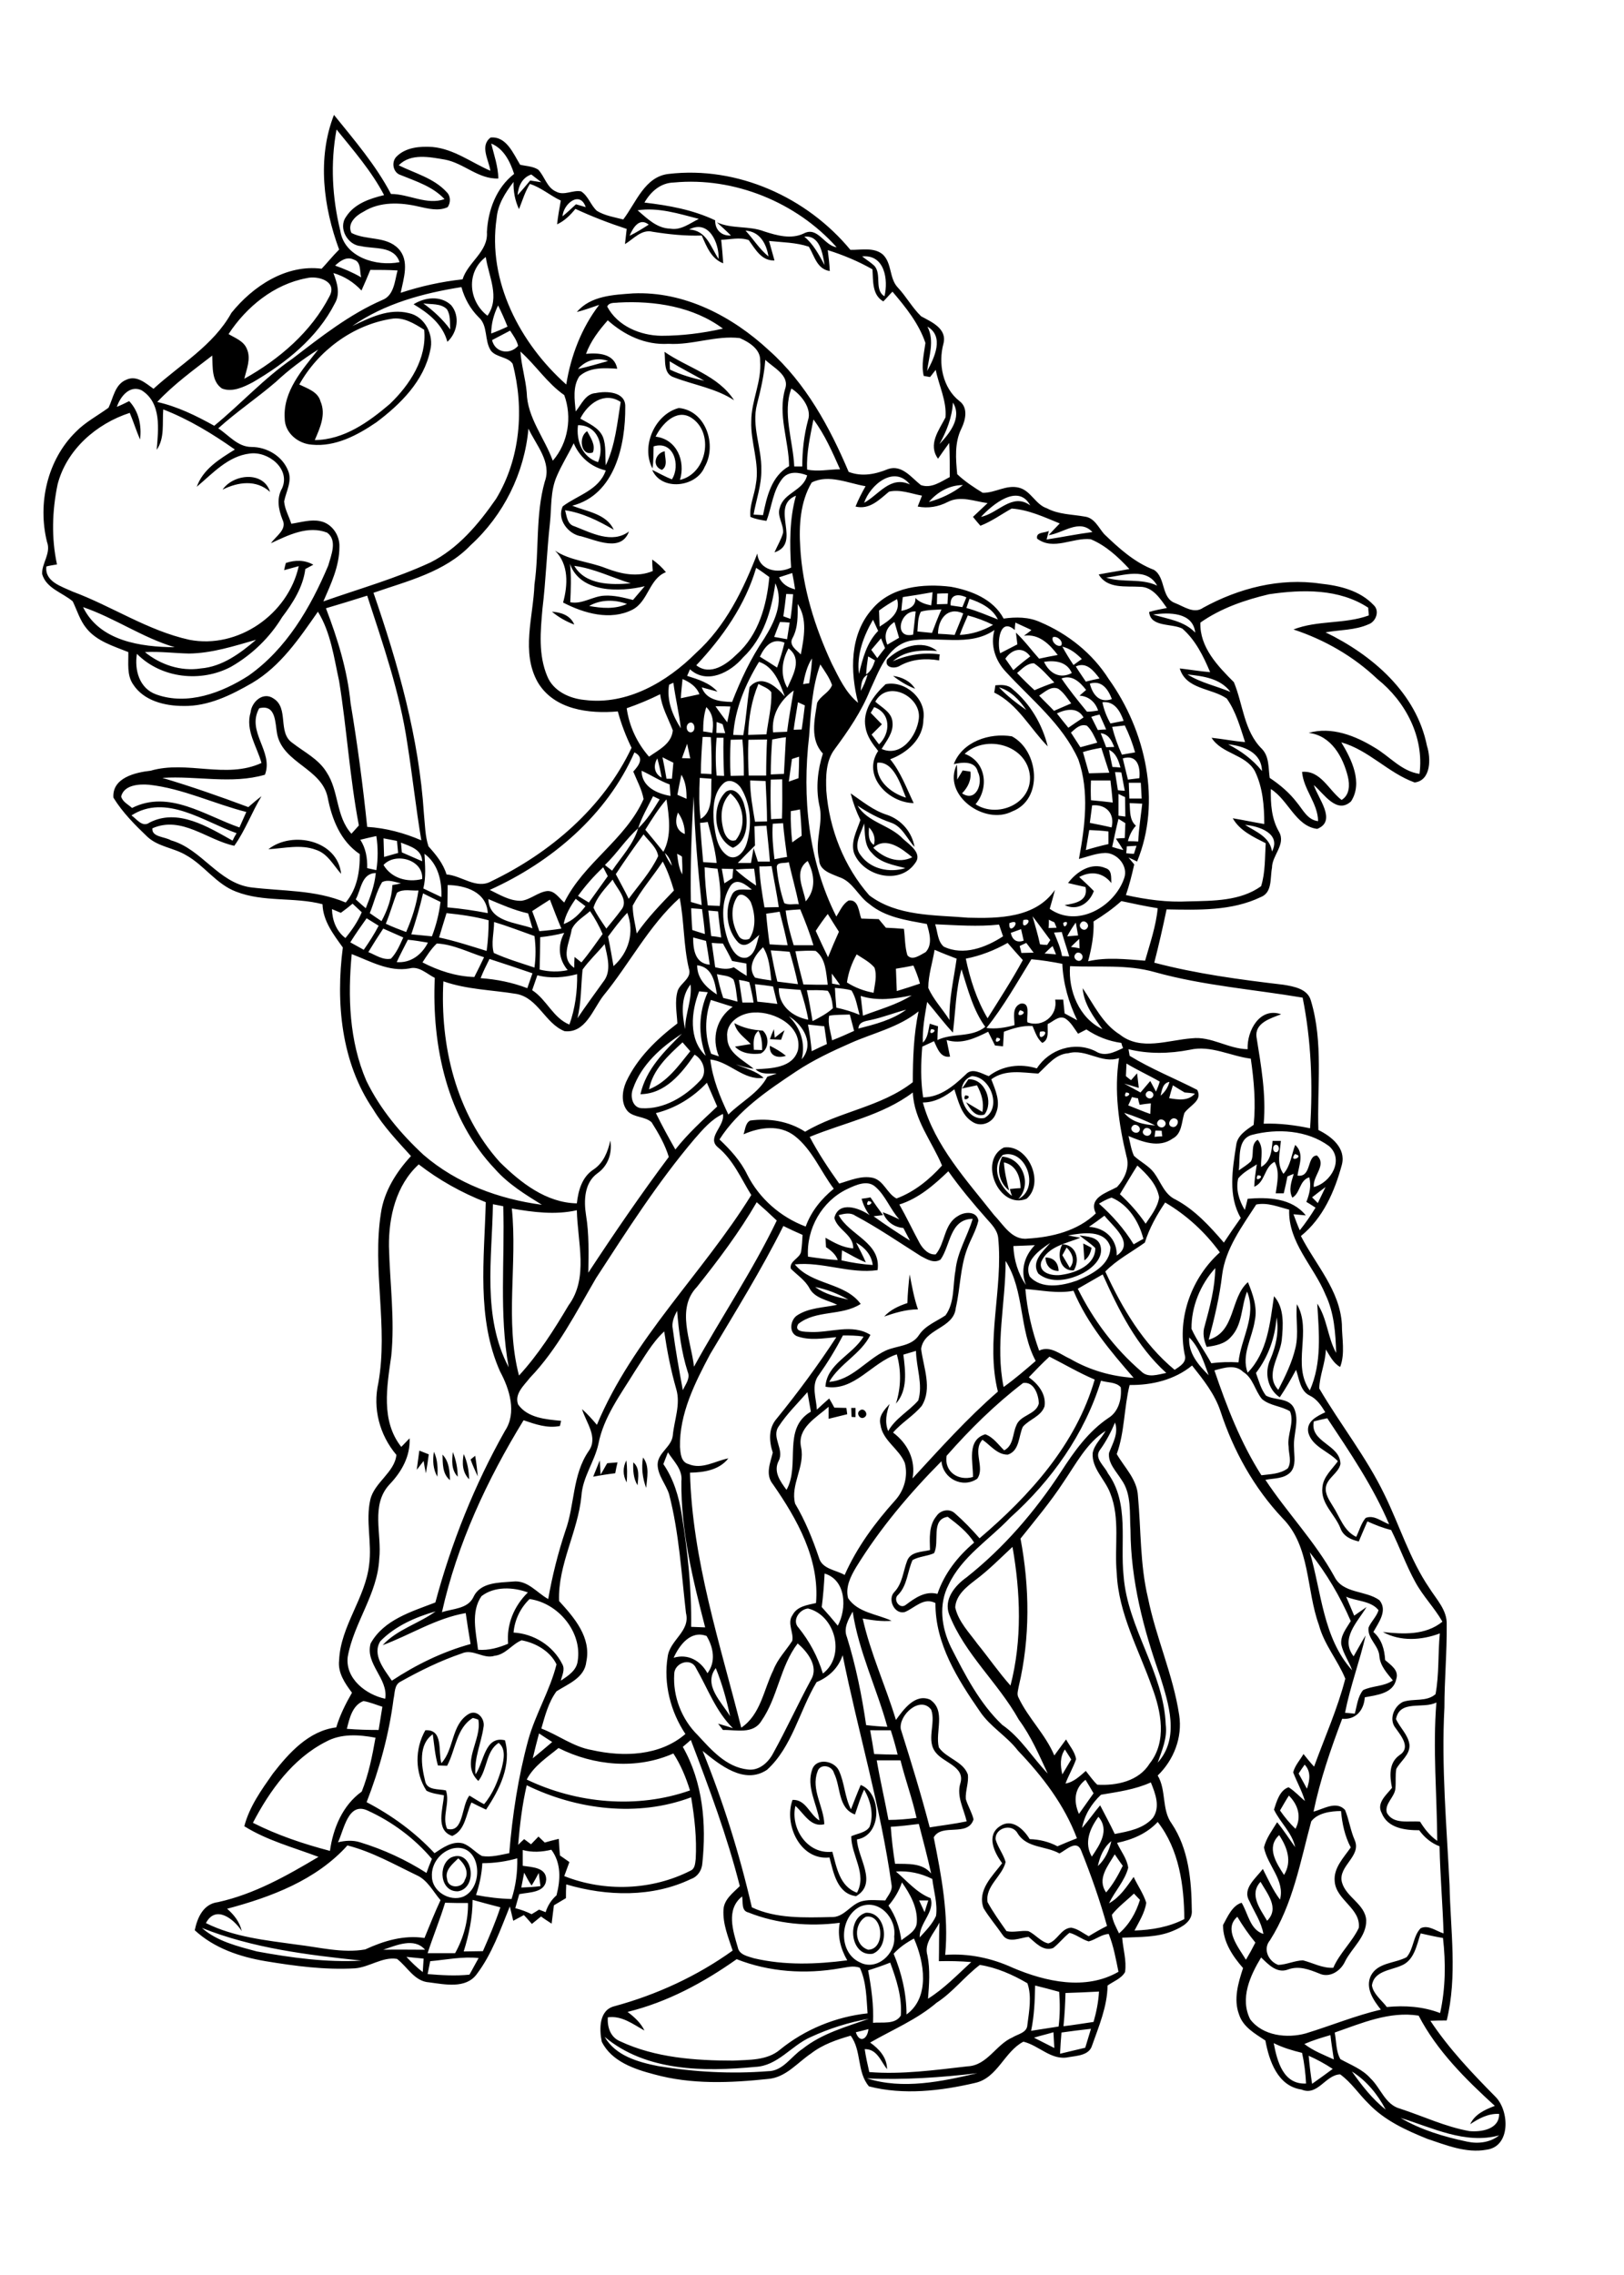 <?xml version="1.0" encoding="utf-8"?>
<!-- Generator: Adobe Illustrator 21.0.2, SVG Export Plug-In . SVG Version: 6.00 Build 0)  -->
<svg version="1.2" baseProfile="tiny" id="Layer_1" xmlns="http://www.w3.org/2000/svg" xmlns:xlink="http://www.w3.org/1999/xlink"
	 x="0px" y="0px" viewBox="0 0 567 794" overflow="auto" xml:space="preserve">
<path d="M302.3,669c-4.3,2.4-4.2,9.9,0.8,11.5C309.3,680.4,308.4,667.8,302.3,669 M302.3,667.6c7.2-0.4,8.6,11.9,2.4,14.3
	C296.9,683.1,295.3,669.6,302.3,667.6 M156.1,655.8c0.2,3.4,5.4,3.4,6.2,0.3c1.6-2.8-0.2-5.7-2.3-7.5
	C158.1,650.5,155.2,652.7,156.1,655.8 M157.5,648.3c7.5-3.3,9.6,10.5,2.5,11.8C153.7,660.5,152.7,651,157.5,648.3 M285.4,618.4
	c-2.3,6.2,2.2,12.1,2.4,18.3c-4.8,1.2-7.1-3.8-10.1-6.4c-1.8,7.9,4.2,17,12.9,16c1.5,5.4,2.5,12.1,8.6,14.3c3.6-6.6-2-13-2-19.7
	c2.1-1,5.1-1.2,6.4-3.3c1.6-4.3,0.3-9.2-1.9-13c-1.3,2.8-2.2,5.8-3.2,8.7c-6-2.2-4.9-9.6-7.3-14.4
	C290.5,616.1,286.2,615.4,285.4,618.4 M283.6,617.5c1.5-4.1,7.7-3,9.3,0.5c2,4.3,2,9.2,4.2,13.5c1.1-2.8,2.2-5.7,3.4-8.5
	c7.4,2.8,7.6,17.6-1.3,19c0.2,6.4,7.4,15.3-0.3,19.8c-6.6-0.8-7.9-8.2-9.3-13.5c-10.3,1.1-16-11.6-12.9-20.1
	c4.7-0.2,5.9,5.1,9.4,7.2C285.2,629.5,281.4,623.6,283.6,617.5 M156.1,616.3c-0.8,0-2.4-0.1-3.2-0.1c-1-3.5-1.3-7.2-1.8-10.9
	c-5.1,3.6-4,10.9-2.7,16.2c0.6,3.5,4.7,2.8,7.3,3.4c1.5,4.4-1.5,9.1,0.4,13.4c5.9,1.6,4.9-8.1,7.8-11.6c1.7,1,3.3,2.1,5.1,3
	c3.1-3.6,4.9-8.2,6.2-12.7c0.7-2.9,1.5-6.6-1.1-8.7c-4.5,2.9-3.9,9.3-7.1,13.3c-6.5-6.2,1.4-14.3,0-21.4c-0.5-0.2-1.4-0.5-1.9-0.6
	C159.3,603.1,159.1,610.7,156.1,616.3 M163.5,598.3c3-1.9,6,1.6,5.3,4.6c-0.8,5.5-3.3,10.7-2.8,16.4c3-4.2,3.2-13.6,10.3-11.9
	c2.4,8.7-1.9,17.2-6.6,24.2c-1.7-0.8-3.4-1.6-5.1-2.5c-1.9,4-2.1,9.7-6.7,11.7c-6-2-3.2-9.5-2.9-14.2c-2-0.4-4.2-0.6-6.1-1.6
	c-4.1-6.3-4.1-14.6-0.4-21.1c6.4-0.4,4.4,7.4,5.6,11.5C158.6,610.5,157.5,602.1,163.5,598.3 M221.1,510.4c2.4,2,1.7,5.3,1.5,8
	C221.1,516,221,513.1,221.1,510.4 M218.8,517.4c-1.4-2.5-1.4-5.3-0.1-7.7C219,512.2,219,514.8,218.8,517.4 M207.1,515.4
	c0.8-1.9,1.5-3.8,2.3-5.7c0.1,1.7,0.2,3.4,0.3,5c0.8-1.3,1.5-2.7,2.3-4c1.2-0.1,2.4-0.2,3.6-0.3c-0.3,1.3-0.6,2.6-0.8,3.8
	C212.3,514.5,209.7,514.9,207.1,515.4 M224.5,508.7c2.4,3,1.4,7.1,1.1,10.6C224.3,515.9,223.9,512.2,224.5,508.7 M164.3,509.4
	c0.4-0.3,1.2-1,1.6-1.3c0.4,2.4,0.7,4.8,0.9,7.2C165.9,513.3,165,511.4,164.3,509.4 M163.8,516.3c-2.4-2.4-2.5-5.7-1.9-8.8
	C163.2,510.3,163.7,513.3,163.8,516.3 M154.5,507.7c2.3,2.4,2.5,5.7,2.6,8.9C154.4,514.4,154.6,510.8,154.5,507.7 M158.1,506.8
	c1.1,2.7,1.7,5.7,1.7,8.6C157.5,513,157.8,509.7,158.1,506.8 M151.5,506.7c1.3,2.7,1.4,5.8,1.2,8.7
	C151.2,512.8,151,509.7,151.5,506.7 M146.4,506.3c1.1,0.4,2.2,0.9,3.3,1.3c-0.3,2.2-0.6,4.4-1,6.6c-0.3-1.4-0.6-2.9-0.8-4.3
	c-0.8,1-1.6,2.1-2.4,3.1C145.8,510.8,146.1,508.5,146.4,506.3 M300.2,492.3c1.4-1.2,3.2,1.3,1.7,2.3
	C300.4,495.8,298.7,493.3,300.2,492.3 M297.2,491.4c0.4,0,1.2,0,1.5,0c0,1,0,2.1,0,3.2c-0.4,0-1.1,0-1.4-0.1
	C297.3,493.5,297.2,492.4,297.2,491.4 M317.6,444.8c0.8,4.1,1.5,8.2,2.9,12.2c-4.1,0-8,1.2-11.8,2.5c2.2-2.4,5.1-3.7,8.1-4.7
	C316.9,451.5,317.2,448.1,317.6,444.8 M367.3,441.3C367.8,441.8,367.8,441.8,367.3,441.3 M365,438.9c2.9,0,4.5,1.8,4.6,4.7
	C366.7,443.6,365.1,441.6,365,438.9 M372.4,435.4c-0.4,0.7-1.1,2-1.5,2.7c0.9,1.5,1.7,2.9,2.6,4.4
	C375.5,440.1,374.4,437.4,372.4,435.4 M370.9,434.3c4.8,0.1,6.3,5.4,4,9.1C370,443.7,368.9,437.8,370.9,434.3 M378.2,434
	c1,0.5,2,1,2.9,1.5c-0.3,1.7-1,3.4-2.5,4.4C378.5,437.9,378.3,436,378.2,434 M350.1,403.1c-4.2,4.5-1.1,11.1,3.2,14.3
	c-0.2-0.6-0.6-1.8-0.7-2.4c0.9-0.1,2.8-0.3,3.7-0.3c0-3.9-1.5-8.1-5.8-9c0.2,3.3,1,6.5,1.8,9.8c-3.7-2.9-4.4-7.8-2.4-11.8
	c7.1,0.4,10.6,9.7,5.6,14.8C363.3,414.7,358.1,400.7,350.1,403.1 M350.5,400.5c8.5-1.2,14.4,12.4,7.9,17.9
	C348.8,422.3,341.4,405.1,350.5,400.5 M337,382.3C340.4,382.5,335.5,385.3,337,382.3 M338.1,376.7c5.9-0.3,8.9,8.1,5.6,12.3
	c-3.2,1.1-5-2-6.4-4.3c1.9,1.1,3.8,2.3,5.7,3.4c0.6-3.3-0.3-6.4-1.9-9.3c-1.7,0.4-3.5,0.7-5.2,1.1
	C336.6,378.9,337.4,377.8,338.1,376.7 M268.8,365c2,1,3.9,2.1,5.6,3.5C271.4,369.5,268.5,368.5,268.8,365 M268.8,362.7
	c0.4-1.2,0.9-2.4,1.4-3.5c0.1,0.7,0.2,2.2,0.3,3c1.1-0.9,2.2-1.8,3.4-2.6c-0.4,1.1-0.8,2.2-1.2,3.3
	C271.3,362.8,270.1,362.8,268.8,362.7 M263.2,366.4c0.7,0,2.2,0.1,2.9,0.1c0-2.3-0.1-4.6-1.3-6.7
	C262.8,361.4,263.1,364.1,263.2,366.4 M258.3,359.3C258.8,359.8,258.8,359.8,258.3,359.3 M256.4,357.1c3.1,1.7,6.4,2.4,9.9,2.6
	c2.4,2.1,2.2,6.5-0.7,8c-3.2,0.4-6.7,0-9-2.4c1.8-0.3,3.7-0.6,5.5-0.9C260,362.1,257.1,360.4,256.4,357.1 M372.9,308.2
	c2.9-3.9,8.1-7.4,13.1-5.2c2.3,0.7,1.9,3.2,2,5.2c-2.9-3.7-7.1-4.3-11.2-2.1c1.7,1.6,3.5,3.2,5.1,4.9c-1.6,4.4-5.8,7-10.2,4.9
	c3.7-0.6,8.3-1.4,7.3-6.3C376.9,309.1,374.9,308.7,372.9,308.2 M93.7,296.4c8.4-6.6,24.2-3.1,25.4,8.6c-2.7-3-4.7-7.1-8.8-8.4
	C105,294.6,99.2,296.1,93.7,296.4 M304.9,295.9c3.5,3.5,8.8,5.7,13.6,3.3C314.9,296.2,309.3,291.8,304.9,295.9 M303.4,288.8
	c-0.1,2.2-0.4,4.7,1.7,6.1C305.8,292.6,305,290.4,303.4,288.8 M300.5,298.5c3.5,4.9,10.1,6.2,15.6,4.5c-4.1-1.1-8.8-1.8-11.7-5.3
	c-2.8-2.7-2.3-6.8-2.7-10.3C300.6,291,297.7,295.1,300.5,298.5 M297,276.9c4.1,2.8,7.9,6,12.7,7.5c5,1.7,8.7,6,9.6,11.2
	c-2.7-2.9-4.3-7.2-8.3-8.5c-4.1-1.4-8-3.5-11.6-5.9c3.6,5.9,11.3,6.7,15.9,11.6c2.3,2.1,7,5.1,4.1,8.6c-5.4,7.6-18,4.4-21.2-3.6
	c-1.3-4,1-7.9,2.2-11.6C298.9,283.1,297.8,280.1,297,276.9 M252.8,290.3c0.6,1.7,2,3.8,4.1,2.9c3.8-4.7,2.9-12.5-1.9-16.3
	C251.4,280.4,251.4,285.8,252.8,290.3 M253.5,276.3c3.2-2,5.8,2.1,6.4,4.9c1.4,4.9,1.4,12.3-4,14.7
	C249.1,292.8,248.2,281.2,253.5,276.3 M336.8,263.1c7.5,2.7,8.6,11.9,3.8,17.6c7.5,4.9,19.5,0,19-9.7
	C358.8,260.1,344.4,256.1,336.8,263.1 M333,266.7c3-7.9,12.5-11,20.3-9.7c9.4,5,11.1,22,0.1,26.2c-9.7,5-24.6-5.8-19.3-16.4
	c0.1,1.8,0.1,3.5,0.1,5.3c0.6-1.1,1.3-2.1,1.9-3.2c0.7,0.1,2.1,0.3,2.7,0.4c0.4,3-0.9,5.5-2.9,7.6c4.9,3.3,7.5-3.7,5.5-7.5
	C340.5,265.5,336,266,333,266.7 M348.8,239.9c2.8,3,6.1,5.5,9.5,7.9C355.9,244.3,352.9,241.1,348.8,239.9 M347.5,239.2
	c2.1-0.2,4.4-0.3,6,1.3c6.2,5.1,10.4,12.3,12.3,20c-6.2-6.3-10.4-14.7-18.7-18.8C347.3,241.1,347.4,239.8,347.5,239.2 M306.3,266.2
	c-0.8,6.1,4.7,10.6,10,12.2C314.5,273.9,312,265.6,306.3,266.2 M305.2,246.8c-0.3,0.5-0.9,1.5-1.2,2c1.3,1.3,2.6,2.7,3.9,4
	c-1.2,1.2-2.4,2.4-3.6,3.6c0.9,1.1,1.7,2.3,2.6,3.4C311,255.9,311.1,248.9,305.2,246.8 M305.6,244.9c2.3,2.1,5.8,3.7,6,7.2
	c0.4,3.6-2.1,6.5-3.8,9.3c6.8,3,12.3-4.5,13-10.6C321.7,243.1,309.9,237,305.6,244.9 M302.2,253.9c-1.2-5.9,2.9-11.3,7-15.1
	c6.8-1.4,14.3,5.1,13.2,12.2c0,6.9-5.7,11.8-11.6,14c3.7,4.5,5.7,10.1,8.2,15.3c-8.9-0.1-18.1-9.6-12.4-18.2
	C304.7,259.7,302.7,257.1,302.2,253.9 M311.8,235.9c3.1,0.4,6,1.8,7.7,4.5C316.7,239.3,314.2,237.8,311.8,235.9 M309.7,230.2
	c4.4-4.3,12.1-7.3,17.5-3c-5.4-0.4-11.2-0.2-15.5,3.6c5.2-2.3,10.8-3.2,16.4-2.4c-0.1,0.5-0.2,1.6-0.2,2.1
	c-4.6-0.8-9.4-0.5-13.6,1.8C312.4,233.6,308.7,233.1,309.7,230.2 M192.7,213.5c3.2,0.2,6.5,1.3,7.8,4.5
	C197.6,216.9,195,215.4,192.7,213.5 M205.7,211.5c4.4,0.8,9,1.2,13.2-0.7C214.6,209.2,209.7,209.2,205.7,211.5 M200.5,197.5
	c3.9,6.7,12.9,6.7,19.7,6.1C213.7,201.6,207.4,198.4,200.5,197.5 M199,196.8c0.5,4.4,0.3,8.9,0.1,13.4c4.2,0.8,7.8-2.1,11.9-2.3
	c3.4-0.2,6.8,0.7,10,1.5c1.4-1.6,2.7-3.2,4.1-4.8C216.4,206.7,202.6,207,199,196.8 M193.8,192.2c5.3,3.5,11.9,3.8,17.7,6.1
	c5.2,2,11,3.3,16.4,1c-0.1-1.3-0.2-2.6-0.2-4c1.8,1.2,3.4,2.7,4.8,4.4c-5.9,2.3-6.1,10.2-11.7,13.1c-7.7,3.9-16.9,1.3-24.2-2.5
	C198.3,204.1,198.6,197,193.8,192.2 M77.7,170.9c3.8-5.5,14.3-6.6,16.6,0.8C89.5,167.3,83.1,168.2,77.7,170.9 M231.1,164
	c-3.7-1.3-2.3-5.9,1-6.5C232,159.5,233.4,162.6,231.1,164 M207,157.9c-4.2,1.6-5.2-5.5-2-7.4C206.2,152.8,208,155.2,207,157.9
	 M228.9,152.4c7.4,0.9,10.5,8.5,8.5,15.1c9.5-2.2,12.1-16.7,3.8-21.8C236,142.6,231,148.1,228.9,152.4 M227.8,163.5
	c-4.1-7.7,0.8-18.9,9.2-21.1c9.5,0.9,13.4,13,9,20.6c-2.9,7.1-15.1,8.5-18.3,1c2.3,1.1,4.5,2.4,6.9,3.3c3.1-4.9,0.6-13.7-6.4-11.5
	C228.1,158.4,228.2,161,227.8,163.5 M233.8,126.1c0,0.7,0.1,2.2,0.1,2.9c3.8,1.8,7.9,3,12,3.9C241.9,130.6,237.7,128.5,233.8,126.1
	 M232,122.8c8.1,5.6,18.7,8.2,24.3,16.9c-6.4-4.2-14-5.3-21-8C231.5,130.5,232.4,125.8,232,122.8 M147.8,105.9
	c3.6,2.6,6.8,5.6,9.4,9.1c-0.2-2.4,0.2-5-1.2-7.1C153.9,105.8,150.5,106.3,147.8,105.9 M144.4,106.2c4-2.5,9.5-3.1,13.1,0.3
	c3.2,3.8,2.2,9.6-1.3,12.8C154.5,113.1,149.6,109.3,144.4,106.2 M489,739.2c7.1,4.2,15.2,6.6,23.3,8.3c3.8,0.8,8,0.3,11.1-2.2
	C511.5,748.5,500.1,742.6,489,739.2 M472,723c3.4,4.8,7.1,9.6,11.8,13.3C481,731,477.1,726.2,472,723 M302.7,725.4
	c12.5,4,26.1,1.1,38.5-1.8C328.5,725.1,315.6,726,302.7,725.4 M456.9,717.5c0.3,3.3,0.7,6.5,1.2,9.8c2.4-1.7,4.8-3.4,7.2-5.2
	C462.6,720.3,459.8,718.8,456.9,717.5 M444.7,713.1c1.2,6.3,3.3,14.5,11.3,14.1c-0.2-3.6-0.6-7.1-1.4-10.7
	C451.3,715.7,447.9,714.7,444.7,713.1 M455.4,713.4c3.1,2.4,6.8,3.8,10.3,5.4c-0.4-2.8-0.9-5.7-1.2-8.5
	C461.4,711.2,458.4,712.1,455.4,713.4 M361,711.2c2.4,1.2,4.7,2.4,7.1,3.6c-0.1-1.8-0.2-3.7-0.3-5.5
	C365.5,710,363.2,710.5,361,711.2 M370.6,709.4c-0.2,2.5-0.4,4.9-0.5,7.4c3-0.7,5.9-1.4,8.8-2.1c0.7-2.2,1.3-4.4,2-6.6
	C377.4,708.5,374,708.9,370.6,709.4 M298.8,709.3c1.3,4,4.1,2.4,4.4-1.1C301.7,708.6,300.2,709,298.8,709.3 M283,711
	c-6.8,3-11.5,10.1-19.4,10.4c-17.8,1.7-38.1,1.6-52.5-10.5c3.8,6.6,11.6,8.8,18.6,10.2c12.7,2.1,25.6,2.8,38.4,1.8
	c5.3,0,8.1-5.2,12.1-7.8c6.8-5.4,15.2-7.7,23.2-10.5C296.4,705.8,289.5,708,283,711 M466,709.4c0.6,3.1,0.4,6.6,2,9.3
	c3.6,2,7.7,3.5,10.5,6.7c3.6,3.4,5.1,9.2,10.4,10.6c8,2.6,15.7,6.3,24.1,7.8c4.1,0.4,10.5-0.6,10.4-6c-3.8-0.2-7.1,1.6-10.1,3.6
	c1.6-3.5,5.2-5.1,8.6-6.4c-10.2-9.3-20.2-19.2-26.6-31.5C485.1,701.9,475.5,706.1,466,709.4 M372,695.6c-0.1,3.8-0.3,7.7-0.7,11.6
	c3.5-0.4,7-1,10.5-1.5c1-3.5,1.7-7,1.9-10.6C379.8,695.3,375.9,695.5,372,695.6 M361.4,693c-0.1,5.3-0.3,10.6-1.4,15.8
	c3.2-0.5,6.4-1,9.6-1.5c0.5-4,0.5-8.1,0.2-12.1C367,694.4,364.2,693.7,361.4,693 M327,699c-6.9,5.9-15.4,9.4-23.2,13.9
	c3.1,2.2,5.9,5.2,5.9,9.3c-2.2-2.8-3.5-7.1-7.8-7c0.4,2.7,1,5.4,1.6,8c11.4,0.9,22.9-0.7,34.3-2c6.9-0.3,9.9-7.6,15.7-10.1
	c1.9-1.2,5.1-1.6,5.2-4.4c0.6-4.7,1.6-10,0-14.5c-5.1-3-10.8-5.5-16.6-6.4C336.7,689.9,332.6,695.4,327,699 M303.1,687.7
	c1.1,6,2,12.1,1.7,18.3c3.2-0.3,7.7,0.7,9.7-2.5c0.5-6.4-1.5-12.6-3.7-18.5C308.3,686,305.7,686.9,303.1,687.7 M219.1,702.2
	c2.4,1.8,4.6,3.8,5.9,6.5c-4-2.2-7.9-5.3-12.8-4.6c-0.2,3.4,0.9,7,4.4,8.4c12.2,5.7,26.1,6.7,39.4,6.7c5.5-0.3,11.8,0,16.3-3.8
	c8.7-7.1,19.5-11.5,30.6-12.7c-0.4-5.3-0.4-11-2.7-15.9c-2.3-0.9-4.7-0.1-7,0.2c-12,2.1-24.6,1.3-36-3.2
	C245.6,692,233,698.8,219.1,702.2 M150.2,684.5c-0.3,1.5-0.6,3-0.9,4.5c4.8,0.4,9.7,0.7,14.6,0.2c1.1-1.9,2.1-3.9,3.2-5.8
	C161.4,682.8,155.8,684,150.2,684.5 M141.9,683c1.8,1.9,3.6,3.7,5.7,5.3c0.1-1.6,0.2-3.2,0.3-4.7C145.9,683.4,143.9,683.2,141.9,683
	 M133.8,680.5c4.9-0.1,9.8,0,14.6,0C144.6,676.1,138.3,679,133.8,680.5 M312,681.9c2.8,6.7,4.5,13.9,4.5,21.2
	c8.3-6,6.2-18.4,2.6-26.5C316.5,678,314,679.7,312,681.9 M496,674.8c-1.4,4.1-2.2,9.5-6.9,11.3c-3.7,1.6-9.5,1.9-10.1,6.9
	c0.5,3,3.4,5.1,5.2,7.5c6.3-0.6,12.6-0.2,18.6,2.1c1.9-8.6,2-17.5,1-26.2C501.3,676,498.7,675.4,496,674.8 M70.5,672.9
	c5.3,4.7,12.5,6.4,19.2,8.2c12,2.2,24.3,3.9,36.5,3.2C107.3,682.3,88.3,680,70.5,672.9 M323.8,682.5c1,5,0.6,10.1,0.2,15.1
	c5.6-3.5,10.2-8.3,15.1-12.8c-3.8-0.3-7.5-0.4-11.3-0.3c0.1-4.5,0-9,0.2-13.5C326.2,674.7,322.5,678.1,323.8,682.5 M435,684
	c1.2-2,2.3-4,3.3-6c-2.3-2.8-4.4-5.8-6.3-9C427,673.3,432.5,679.8,435,684 M300.4,665.4c-7.3,3.5-7.9,16-0.2,19.5
	c5.8,3.1,12.6-2.9,12-9C313.1,669.6,307,662.7,300.4,665.4 M155.4,664.1c-1.8,5.9-4.2,11.7-6.1,17.6c3.2,0,6.4,0,9.6,0
	c3-5.4,4.6-11.4,4.5-17.5C160.7,664.2,158,664.2,155.4,664.1 M320.9,663.3c0.6,1.4,1.3,2.7,1.9,4.1c0.4-1.4,0.9-2.8,1.3-4.1
	C323.3,663.3,321.7,663.3,320.9,663.3 M165,663.1c0,6.2-1.3,12.2-3.1,18c2.2,0,4.5-0.1,6.7-0.1c2.2-5,4.4-10.1,6.1-15.3
	C171.5,664.9,168.3,664,165,663.1 M257.6,679.7c0.5,2.6,3.5,3.1,5.7,3.8c10.7,2.5,21.7,2.1,32.5,0.7c-2.3-4-3.5-8.5-2.6-13.1
	c-10.7,1.4-21.9,0.4-31.9-3.6c-2.6-0.6-1.8-3.6-2.2-5.6C253.4,666.4,255.9,673.9,257.6,679.7 M388.2,668.3c0.3,2.3,1.5,4.4,2.5,6.5
	c3.6-3.1,5.9-7.2,7.3-11.7c-0.7-0.7-1.4-1.5-2.1-2.2C393.3,663.4,390.4,665.5,388.2,668.3 M440.1,656.8c-4.1,4.4-0.1,9.5,2.3,13.6
	C446.8,666,442.5,661,440.1,656.8 M314.9,657c-1,3-2.7,5.8-4.7,8.1c2.5,3.6,3.9,7.7,4.5,12.1c2.1-1.7,5.3-3.2,5.4-6.3
	C320.4,665.8,317.8,661.1,314.9,657 M182,658.8c2.2-0.1,4.5-0.2,6.7-0.5c-0.2-1.5-0.4-3.1-0.6-4.6c-0.8,1.5-1.6,3-2.5,4.4
	c-1-1.4-1.8-3-2.6-4.5C182.7,655.4,182.3,657.1,182,658.8 M312.8,653.2c3.9,3.3,7.2,7.4,12.1,9.3c1.6,4.8-4,8.7-3.8,13.7
	c2.1-2.3,4.4-4.6,5.7-7.5c0.6-4.3-0.8-8.6-1.3-12.9C321.5,653.8,317.3,652.9,312.8,653.2 M386.2,660.5c2.4-2.8,4.2-6,5.8-9.3
	c-1-1.3-1.9-2.7-2.8-4C386.8,651.3,382.9,655.8,386.2,660.5 M168.4,650.3c-0.2,3.8-1,7.5-2.2,11.1c4.1,0.8,8.3,1.3,12.4,1.4
	c1.5-4.6,2.1-9.4,2-14.2C176.7,649.7,172.6,650.3,168.4,650.3 M182.5,645.7c0,1.8,0,3.7,0,5.5c3.1,0.5,8.2,0.5,8.2,4.8
	c-0.3,4.7-6,4.4-9.4,5.1c-0.5,1.6-0.9,3.2-1.4,4.9c2,0.5,3.9,1.2,5.7,2.1c0.9-0.5,1.8-1.1,2.6-1.6c0.8,0.3,1.5,0.6,2.3,0.9
	c0.7-2.3,2-4.3,3.8-5.9c1.4-5.4,1.7-11.2-1.8-15.9C189.2,646.4,185.8,646.6,182.5,645.7 M158.3,645.1c-4.4,1-7.8,5.3-7.5,9.9
	c0.1,5.2,6.2,8.8,10.9,7C169.3,658.7,168,643.2,158.3,645.1 M79.3,666.2c2.4,2.1,4.4,4.6,5.1,7.8c-2.7-4.2-9.1-9.3-12.5-2.8
	c9.8,4.9,20.9,6,31.6,7.5c7.9,0.9,16,3.1,24,1.7c6.5-3,13.5-5.1,20.7-4c1.8-4.4,3.6-8.9,5.6-13.2c-2.6-3-4.5-7-8.3-8.7
	c-7.9-3.8-15.6-8.2-24.2-10.4C110.4,656.2,94.7,662.1,79.3,666.2 M383.3,651.3c2.5-2.3,4-5.5,4.7-8.7
	C385.3,644.8,384,648,383.3,651.3 M448.3,654.4c2.9-4.7,1.1-9.7-1.7-13.9C442,644.8,445.6,650.2,448.3,654.4 M347.6,642
	c0.8,2.8,2.7,5.1,3.5,7.9c-1.2,5-7.2,8.4-6.3,14c1.9,3.5,4.3,6.8,6.6,10.1c2.5,0.6,5-0.3,7.6,0c2.5,1.1,4.3,3.7,7,4.3
	c3.2-0.9,4.4-5.3,8-5.5c2.3,0.4,4.1,1.9,6.1,3c2.1-1.3,4.2-2.5,6.4-3.6c-2.5-9-5.6-17.8-9.1-26.5c-1.6-3.7-5.3,0.1-7.5,1.2
	c-4.8-2.7-11.4-1.8-14.6-7C353.3,636.2,347.3,638,347.6,642 M311,637.6c0.3,4.3,0.8,8.6,1.5,12.9c4.4,0.1,9.5-0.4,12.6,3.4
	c-1.3-5.8-2.8-11.6-4.3-17.3C317.6,637,314.3,637.4,311,637.6 M390,643.2c1.3,2.9,3.5,5.5,3.9,8.7c-1.2,4.6-4.7,8.2-6.7,12.4
	c3.8-2.1,6.2-5.8,8.6-9.2c1.4,3,3.4,5.8,4.4,9c-0.5,3.5-2.5,6.6-4.1,9.7c6-0.2,12-1.2,17.4-4c-0.1-11.7-1.8-24.3-9.3-33.9
	C400.5,639.9,395.4,642.1,390,643.2 M383.5,634.1c-3,4.1-5.1,9.1-2.3,13.9C384,643.8,387.5,638.8,383.5,634.1 M457.8,635.7
	c-3.8,14.1-6.4,28.9-14.4,41.5c-2.6,3.1-0.5,7.4,2.9,8.6c2.9-0.1,5.7-1.5,8.6-1.6c3.5,0.9,6.8,2.8,10.6,2.6
	c2.2-5.1,6.5-8.9,8.9-13.9c0.8-6.8-7.9-9.7-8.4-16.2c-0.5-4.7,3.1-8.3,5.6-11.9c-2.1-4-3-8.3-3.4-12.7
	C464.5,632.1,460,632.8,457.8,635.7 M118,643c2.5-0.6,5.2-0.8,7.7,0c8.2,2.5,16,6.1,23.2,10.7c0.6-1.7,1.2-3.3,1.9-4.9
	c-6.1-7.2-13.9-13-22.5-16.9C121.5,628.8,120.1,638.7,118,643 M446.9,631.9c1.6,2.3,3.4,4.5,5.4,6.4c2.2-4.2,0.9-8.4-2.3-11.6
	C448.9,628.4,447.9,630.2,446.9,631.9 M183.9,623.1c-1.6,6.8-2.4,13.8-3,20.8c0.7-0.7,1.4-1.4,2.1-2c0.8,0.6,1.6,1.2,2.4,1.8
	c0.9-0.9,1.7-1.8,2.6-2.7c0.7,0.7,1.5,1.4,2.2,2.1c1.6-0.5,3.3-0.9,4.9-1.3c0.1,1.9,0.2,3.9,0.4,5.8c1.1,0.8,2.2,1.5,3.3,2.3
	c-0.6,1.6-1.2,3.3-1.8,4.9c14.1,5.6,30.6,5,44.1-1.9c1.6-0.7,1.6-2.6,1.8-4.1c0.4-7.2-0.4-14.4-1.6-21.5
	C222.7,634.3,201.5,631.7,183.9,623.1 M384.4,626.4c-3.3,3.1-5.8,7.1-6.6,11.6c2.2-2.5,4.1-5.3,6.3-7.9c1.7,3.3,3.5,6.6,5.1,10
	c4.7-0.9,10-1.8,13.3-5.6c2.7-3.8,0.9-8.5-0.7-12.4C396.3,624.6,390.3,625.4,384.4,626.4 M376.7,633.1c1.7-2.4,3.4-4.8,5.1-7.2
	c-0.9-1.6-1.9-3.2-2.8-4.7C375,624.2,374.8,628.8,376.7,633.1 M455.5,615.9c-0.7,1-1.4,2-2.1,3.1c1,1.8,1.9,3.5,2.9,5.3
	C457.3,621.4,457.8,618.3,455.5,615.9 M306.1,614.4c1.2,7,2.8,13.8,4.1,20.8c3.3,0,6.5-0.3,9.8-0.7c-1.5-6.8-3.9-13.3-5.6-20.1
	C311.6,614.4,308.8,614.4,306.1,614.4 M370.9,619.3c1-1.7,2.1-3.5,3.1-5.2c-0.7-1.2-1.5-2.3-2.2-3.5
	C370,613.2,370.2,616.3,370.9,619.3 M183.9,621.1c17.5,8.4,38.6,10.3,57,3.8c-1.4-4.5-3.2-8.9-5.8-12.9c-12.8,5.7-27.8,4.3-40.1-1.9
	C191,613.4,186.4,616.3,183.9,621.1 M113.8,607.9c-11.6,5.9-19.6,17-25.5,28.3c8.5,4.3,17.7,7.4,26.9,9.8
	c1.1-7.9,4.4-15.9,11.1-20.7c2.4-6,3.7-12.5,4.8-18.8C125.3,605.4,119.1,605,113.8,607.9 M188.2,605c-0.8,2.9-1.5,5.8-2.2,8.7
	c2.3-1.9,4.6-3.8,6.8-5.7C191.2,607,189.7,606,188.2,605 M303.8,603.9c0.5,2.8,1,5.6,1.4,8.3c2.7,0.1,5.5,0.2,8.2,0.2
	c-0.7-2.9-1.5-5.7-2.4-8.5C308.6,603.9,306.2,603.9,303.8,603.9 M314.5,603.5c3.6,11.4,7.1,22.8,10.1,34.3c4.3-0.7,8.6-1.2,12.9-2.1
	c-1-4.4-3.6-8.7-2.2-13.3c1.7-5.7-5.6-7.1-8.4-10.5c-3.8-4.3,0-10.4-1.8-15.2C321.3,591.7,313.7,598.6,314.5,603.5 M487.4,600
	c1.4,3.1,4.3,5.5,4.7,9c0.2,3.5-3.1,5.6-4.6,8.4c-0.4,2.2-0.1,4.4-0.3,6.6c-0.1,3.2-3.9,5.4-3,8.7c2.3,4.2,7.7,2.7,11.6,3.1
	c1.6,2.6,3.5,5,6,6.7c-0.1-16.1-1.6-32.2-0.3-48.3C496.9,596.6,488.7,593.1,487.4,600 M121.1,603.4c3.7,0.3,7.4,0.4,11.1,0.4
	c0.4-2.7,0.9-5.4,1.3-8.1c-2.2-0.7-4.3-1.6-6.6-2C123,595.2,122,599.8,121.1,603.4 M254.9,599c-1.2-5.7-2.8-11.4-5-16.8
	C245.4,588.1,251.9,594,254.9,599 M285.1,587.1c-6,10-8.5,22.6-17.3,30.6c-7.9,5.3-16.5-1.7-22.5-6.6c7.2,17.7,12.9,36,17.2,54.6
	c8.4,4,18.5,3.6,27.6,3.4c4.7,0.3,6.9-4.7,11.1-5.6c2.6-0.6,5.3-0.2,7.9-0.2c0.9-1.7,2.5-3.3,2.2-5.3c-3.8-27.2-11.7-53.5-17.1-80.3
	C292.7,582.2,289.4,585.3,285.1,587.1 M278.5,573.6c-6.2,8.1-6.9,18.8-12.7,27.1c-2.9,4.7-8.8,3-13.4,3.1c-0.6-0.8-1.1-1.5-1.7-2.2
	c1.7,0.5,3.5,1,5.2,1.6c-6-5.9-8.8-13.9-12.9-21c-1.8-3.9-7.6-1.8-7.6,2.1c-0.5,7.8,2.6,15.8,8.2,21.3c4.8,5.2,10,11.2,17.5,12
	c3.9,0.5,7.1-2.4,8.8-5.6c4.7-8.5,8.7-17.3,13.3-25.8C285.9,581.6,281.9,576.5,278.5,573.6 M172.7,577.9c-3.9,1.3-7.6-2.6-11.5-0.8
	c-7.4,2.5-14.5,6-21.3,9.8c-2.3,1.1-2,4-2.5,6.1c-1.6,12.4-4.9,24.4-9.4,36c8.8,4.6,16.9,10.5,23.7,17.8c2.9-1.9,6.3-4.4,10-3.4
	c2.5,0.9,4.3,3.2,6.6,4.4c3.2,0.5,6.4-0.4,9.5-1c1.1-13.3,3.1-26.5,6.6-39.4c2.5-9.1,7.6-17.3,9.9-26.5c-2.2-4.6-7.3-7.5-12.2-8.4
	C178.7,573.9,176.5,577.5,172.7,577.9 M235.2,578.6c5-1.5,9.4,1,11.8,5.4c3-4,2.1-9-0.3-13C241.1,568.9,237.2,574.2,235.2,578.6
	 M295.7,571.4c3.1,10,5.2,20.3,6.7,30.7c2.5,0.3,4.9,0.5,7.4,0.6c-3.7-13.5-10-26.3-12.1-40.2C296.2,565.2,294.4,568.3,295.7,571.4
	 M278.8,568.1c3.8,4.7,6.7,10.1,8.5,16c8.1-6.2,4.3-20.4-5.2-22.7C279.1,561.7,276.4,565.6,278.8,568.1 M132.8,572.8
	c-3,4.8,1.4,9.9,4,13.8c8.5-5.6,17.7-10.1,27.5-12.8c-0.6-3.6-1.2-7.2-1.7-10.8c-10.4,1.8-19.3,7.6-29,11.2
	c5-5.5,12.6-7.5,18.5-11.8C145.1,564.4,138,567.5,132.8,572.8 M179.3,569.8c7.1,0.4,13.8,4.6,17,11c1.1,1.9-0.1,4-0.5,5.8
	c2.5-1.7,5.5-3.5,5.9-6.9c1.6-10.1-6.8-20.2-16.8-21.6C181.7,561.2,179.7,565.3,179.3,569.8 M470,557.3c0.9,2.2,1.9,4.4,2.8,6.6
	c1.4-1,2.9-2,4.3-3c-3.1,5.2-9.3,11-4.5,17.2c1.4-2.4,2.7-4.9,4.2-7.3c-2.1,9.1-5.4,17.8-7.2,27c0.9,0.1,2.5,0.2,3.4,0.3
	c0.8-2.8,1-5.9,2.9-8.2c3.3-1.6,7.3-1.2,10.4-3.4c-2-2.5-4.4-5-4.7-8.4c-0.2-3.8-4.2-6.1-3.8-10c0.9-2.2,2.8-3.8,3.5-6.1
	C478.7,558.7,473.7,558.9,470,557.3 M168.1,557.1c-3.8,5.5-1.9,12.6-1.2,18.7c3.7,0.3,7.2-0.7,10.5-2.1c-0.6-6.8,2.1-13.2,6.9-17.9
	C179.2,553.9,172.6,553.6,168.1,557.1 M287.9,549.2c-0.2,3.9-0.5,7.8-1,11.7c1.9,2.1,3.8,4.3,5.6,6.5
	C295.7,561.5,295.5,551.5,287.9,549.2 M457.3,541.8c4.1,13.9,4.6,29.9,14.8,41.2c-1.1-3.1-3.1-5.8-3.8-9c-0.4-3.1,1.8-5.7,3.3-8.2
	C467.9,557.2,463.1,549.1,457.3,541.8 M340.5,551.5c-3.1,2.4-6.7,5.2-7,9.5c1.1,5,4.9,8.8,7.8,12.8c3.9,4.8,7.4,9.9,11.5,14.5
	c4.1-15.8,3.5-32.5,0.7-48.4C349.3,543.8,345.2,548,340.5,551.5 M326.1,542.1c-2.4,1.1-5.2,1.1-7.5,2.4c-1.8,4-1.8,8.8-5,12.1
	c-2,1.6,0.5,5.3,2.7,3.5c3.2-2.4,6.7-4.9,11-3.8c2.4-7.1,7.1-13.1,12.8-17.9c-2.3-3.7-5.8-6.4-9.2-9
	C324.8,530.3,328.2,538.2,326.1,542.1 M233.2,506.9c-0.5,1.4-1.1,2.7-1.6,4.1c3.6,5.2,5.4,11.3,6.4,17.5c2.1,13,3.5,26.1,3.3,39.3
	c1.6,0.1,3.3,0.1,4.9,0.2c-4.3-16.7-8.5-33.7-8.3-51C238.4,512.9,235.2,510,233.2,506.9 M371.3,517.3c-4.5,6.9-9.9,13.3-15,19.7
	c3.2,17,3.4,34.6-0.6,51.5c-0.2,1.3-0.8,2.8-0.1,4c3.4,7.2,9.4,12.8,12.5,20.2c1.4-1.9,2.8-3.8,4.1-5.6c1.2,2.2,3.1,4.3,3.5,6.9
	c-1,2.9-2.6,5.6-3.7,8.5c2.9-0.5,5-2.6,7.1-4.4c1.3,1.6,2.5,3.4,4,4.8c6.7,0.4,14.5-1.2,18.3-7.4c6.1-7.7,4-18.2,0.8-26.7
	c-4.6-13.1-11.7-25.6-12.3-39.7c-0.9-9.3,1.3-19.1-2.3-28c-1.8-4.8-6.5-8.6-6.1-14c0.6-3,3.1-5.1,4.5-7.7
	C379.4,503.6,375.7,510.9,371.3,517.3 M384,506.1c-2.1,2.9,1.7,5.6,2.8,8.1c7.6,10.5,4.2,23.9,5.5,35.9c1.4,18.2,14,33.5,14.7,51.9
	c0.6,4.6-1.3,8.9-2.8,13.2c7.8-8.7,3.8-20.6,0.8-30.3c-5.8-16.3-10.2-33.4-10.3-50.8c-0.4-5.9,0.5-12.6-3.2-17.7
	c-1.8-2.9-4.7-5.7-4.3-9.3c1.3-3.4,3.4-6.8,2.1-10.6C387.9,499.8,386.2,503.1,384,506.1 M458.7,496.1c-1.5,7.4,9.3,8,9.3,14.9
	c-0.7,3.2-4.6,4.8-5.1,8.1c-0.3,2.4,1.2,4.5,2.4,6.5c2.5,3.8,3.8,8.7,8.2,10.8c1.1-2.2,1.7-4.7,3.3-6.6c2.9-1.2,5.6,1.3,8.2,2.2
	c-5.6-13.2-13.7-25.1-21.6-37C461.9,495.3,460.3,495.7,458.7,496.1 M271.9,497.8c-2.7,3.8,2,8,0,12c-2,3.8,0.5,7.2,2.7,10.2
	c4.9-8.7-1.6-21.4,8.5-27.3c-0.4-2.3-0.8-4.5-1.2-6.8C278.5,489.8,274.7,493.5,271.9,497.8 M330.5,508.1c-0.9,5.6,4.1,8.9,9.2,7.4
	c0.1-5.1-2.3-12.9,4.3-14.9c2.8,1,4.5,3.6,6.6,5.6c3.3-1.7,2.9-5.7,4.2-8.6c1.3-3.8,7-3.8,7.9-7.8c-0.1-3-1.7-7.7-5.5-7.1
	C347.4,490.2,338.6,498.9,330.5,508.1 M384.4,481.9c-5.7,18.6-17.3,34.9-31.7,47.8c-7.3,7.7-16.9,13.6-21.5,23.4
	c-3.6,6.9-2.5,15,0.8,21.8c4.9,9.6,10,19.6,17.9,27.1c6.5,4.5,10.5,11.4,15.9,17c-3-6.4-5.8-13-10.1-18.8
	c-7.2-12.9-18.9-22.9-24.3-36.7c-2-5.3,2-10.1,6.1-13c13-10.3,23.9-23,33-36.9c4.5-7,9.5-14,16.5-18.7c3.6-2.2,4.7-6.8,4.3-10.7
	C389.7,482.3,386.6,482.6,384.4,481.9 M424,478.3c4.3,12.7,9.2,25.3,16.4,36.6c3.1-0.4,6.5-0.4,9.2-2.4c1.5-2.3,0.3-5.1,0.3-7.6
	c-0.6-4.1,2.1-8.3,0.5-12.3c-3-1.9-7-1.9-9.8-4.3c-2.5-3-3.1-7.4-6.6-9.5C431.3,476.1,427.3,477.4,424,478.3 M359.2,480.7
	c3.2,2.3,6.1,5.8,5.5,10.1c-1.2,3.6-5.3,4.5-7.6,7.2c-1.5,3.3-1.1,8.3-5.2,9.7c-3.7,0.1-6.1-3.3-8.9-5.2c-3.6,4,1,9.6-1.8,13.6
	c-5.1,3.5-12,0-12.5-6.1c-11.2,11.3-21.5,23.5-29.8,37c-1.9,3.2-3.8,6.9-2.8,10.8c3.4,5.1,10.1,5.5,15.2,7.9
	c-3.4,0.3-6.8-0.2-10.1-0.8c2.7,12.1,8,23.5,11.6,35.4c2.7-3.7,6.7-9.3,11.9-7.1c5.7,3.8,1.7,11.3,3.1,16.7
	c2.6,3.8,8.4,4.8,10.1,9.4c0.4,2.9-0.9,5.7-0.7,8.6c0.7,2.4,2.1,4.6,2.7,7.1c-2,6.3-11.1,1.2-13.9,6.3c2.7,13.4,5.3,27.2,4,41
	c8.1-0.6,16.2,1.1,23.6,4.5c11.5,4.9,25.5,8,36.9,1.4c-0.9-4.4-1.7-9-3.4-13.2c-2.5,0.1-4.6,2-7,2.6c-2.4-0.7-4.3-2.4-6.7-3
	c-2.1,1.6-3.6,3.7-5.7,5.3c-3.5,1.3-6.2-1.9-8.6-3.9c-2.9,0.3-7,2.4-9-0.6c-2.2-3.2-4.7-6.1-6.7-9.4c-2.3-6.3,3.1-11.2,6.5-15.7
	c-2.7-3.6-5.7-9.7-0.8-12.9c4.2-2.9,8.3,1,10.4,4.5c3.4,0.1,6.7,0.9,9.7,2.5c2.3-1,4.5-1.9,6.8-2.8c-4.4-11.7-12-21.6-20.6-30.6
	c-3.9-5.1-9.7-8.3-13.3-13.7c-7.8-11.3-15.6-23.6-15.5-37.8c-4.1-2.1-7.1,1.6-10.6,3.1c-3.7,1.1-6.3-4.5-3.7-7c2.8-3,3-7.1,4.4-10.8
	c1.2-3.3,5.2-3.1,8-3.8c-0.1-4-0.5-8.6,2.3-11.9c1.3-2,4.4-2.7,6.3-1c3.1,2.7,6,5.7,8.7,8.8c17.5-14.9,33.7-32.8,40.2-55.4
	c-5.4-2.3-10.5-5.3-15.8-8C364,475.7,361.6,478.2,359.2,480.7 M415.2,466.8c-0.4,5.5,3.2,9.6,6.8,13.2
	C420.3,475.4,418.8,470.4,415.2,466.8 M294.3,466.1c-2.5,4.8-5.3,9.4-8.4,13.8c-2.8,3.5-0.9,8.1-0.7,12.1c1.4-1.3,2.8-2.6,4.3-3.9
	c0.6,1,1.2,2.1,1.8,3.2c1.4,0,2.8,0.1,4.2,0.1c0.1,0.5,0.2,1.6,0.3,2.2c-2.2,0.5-4.3,1.1-6.5,1.6c0-1.4,0-2.8,0-4.2
	c-4.3,3.8-11.1,7.4-9.6,14.2c1.4,6.7-3.8,13-2.1,19.6c3.5,5.9,6.1,12.3,8.3,18.8c1.1,4.1,5.9,4.3,9,6.1c4.3-9.7,10.6-18.2,17.6-26
	c3.2-3.5,4.6-8.5,3.4-13.1c-2-5-7.8-7.8-8.5-13.4c-0.8-2.9,1.4-5.2,3.2-7.2c-1.1,3.1-1.8,6.3-0.5,9.5c2.5-4.5,7.2-6.9,10.5-10.7
	c1.7-5.6-0.7-11.5-0.8-17.3c-1.5,0.4-2.9,0.9-4.4,1.3c0.7,5.8,1.6,12.4-2.6,17.1c1.8-5.6,1.9-11.6,0.3-17.2
	c-8.7,2.8-14.9,13.1-24.9,11.3c0.4-8,9.5-11.1,13.3-17.5C299,466.1,296.7,466.1,294.3,466.1 M221.6,478.7
	c-4.9,8-10.9,15.9-12.7,25.4c-1.4,6.2-5.5,11.5-5.9,18c-1.2,12.5-8.3,24.1-7.8,36.7c5.3,5.8,11.3,12.7,9.5,21.2
	c-0.6,5.6-6.3,7.7-10.4,10.3c-2.8,3.8-4,8.5-5.3,13c6,2.3,11.2,6.4,17.6,7.5c11,2.5,23.8,2.1,32.7-5.6c-5.2-7.8-7.7-17.6-6.2-26.9
	c0.7-5.9,8-8.9,6.4-15.3c-1.6-13.9-2.4-28-5.9-41.5c-1.1-3.5-4-6.6-4-10.4c0.1-4.1,4.9-6.1,5.3-10.1c0.5-5.4,2.8-10.8,1.2-16.2
	c-1.9-6.6-3.2-13.3-4.2-20.1C227.6,468.7,224.8,473.9,221.6,478.7 M445.7,459.8c-0.5,7-2.9,13.8-7.2,19.4c1,2.7,1.7,5.6,3.5,7.9
	c3.1,1.7,7.8,0.7,9.7,4.2c2.2,4.5-0.3,9.4,0.1,14.1c0,2.8,0.8,6.1-1.2,8.4c-2.3,2.4-5.8,2.1-8.8,2.7c7.6,11.5,17.4,21.6,24.1,33.8
	c3,6,10.9,4.7,15.7,8.2c3,3.6-0.3,7.8-2.1,11.1c2.9,2.5,3.9,6.1,4.1,9.8c1.9,1.7,4.9,3.5,3.9,6.6c-1,5.1-6.8,5.6-11,6.4
	c-0.3,4.5-3.1,7.9-7.9,7.5c-4,10.6-7.7,21.3-10,32.4c3.5-0.9,7.9-3.9,11-0.6c1.4,3.4,1.9,7.2,3.4,10.6c2.4,5.6-5.9,9-4.5,14.6
	c1.4,5.3,8.1,7.6,8.5,13.3c0.1,5.8-5,9.6-7.4,14.4c-1.5,3.3-5.4,5.9-9,4.2c-3.5-1.4-7.1-2.8-10.9-1.4c-3.9,1.5-6.9-1.8-9.4-4.2
	c-3.8,6.3-7.5,14.3-3.8,21.6c4.4,5.8,12.9,6.7,19.4,4.9c8.8-2.7,17.3-6.2,26.2-8.3c-2.6-3.3-5.5-7.5-3.5-11.8
	c2.4-4.7,8.4-4.3,12.5-6.5c2.5-2.9,2.2-7.3,4.9-10.1c2.7-1.3,5.4,1,8,1.8c-0.3-10.1-1.2-20.3-1.4-30.4c-2.9-1.1-5.3-3.1-7.1-5.6
	c-4.9,0-11-0.7-13.1-6c-1.9-3.5,1.6-6.3,3.6-8.8c-0.8-4-1.2-8.7,2.6-11.4c4.1-2.6,0.6-6.7-1.3-9.4c-2.5-3-0.7-7.6,2.5-9.2
	c3.7-1.3,8.2,0.1,11.4-2.7c1.3-7,0.8-14.1,1.5-21.2c-6.4,2.4-13.7,2.9-19.9-0.5c7.1,0.8,14.9,1.2,20.8-3.6
	c-2.8-4.9-6.8-8.9-9.5-13.9c-3.2-5.8-5.4-12.1-8.4-18.1c-2.9-0.7-5.6-1.8-8.3-3c-1,2.3-2,4.6-3,7c-2.7-0.6-5.4-1.8-6.4-4.6
	c-1.9-4.9-7-8.6-6.3-14.3c0.3-3.7,3.4-6.3,5.4-9.1c-3.2-3.5-8.9-5-10.3-9.9c-0.9-4,3-5.8,5.9-7.2c-1.4-2.3-2.9-4.6-5.4-5.8
	c-3.4-1.6-3.7-5.9-4.8-9c-1.8,3.3-3.6,6.5-5.7,9.6c-4.3-2.9-5.4-8.7-3.3-13.2C445.5,469.8,446.6,464.8,445.7,459.8 M234.9,463.9
	c0.9,7.1,2.2,14.2,3.5,21.3c0.9-2,2.7-4.1,1.7-6.4c-2.2-6.9-3.1-14.1-3.7-21.3C235.4,459.4,234.4,461.6,234.9,463.9 M358,449.9
	c0.6,7.3,2.3,14.6,4.8,21.5c3.9-1.9,7.5,1.4,10.9,2.9c6.7,3.9,14.3,6.1,22.1,6.6c-8.1-9.3-16.2-18.9-21-30.4
	C369.2,451.6,363.6,450.3,358,449.9 M284.6,449.2c3.4,2.5,7.6,3.5,11.6,4.4C292.5,451.5,288.7,450,284.6,449.2 M376.3,449.8
	c5.4,10.9,12.8,20.8,22.1,28.8c2.4,2.5,5.9,1.1,8.8,0.6c-10.3-9.3-16.6-21.9-22.2-34.4C382.1,446.5,379.2,448.1,376.3,449.8
	 M416,463.8c1.9,4.2,4.7,7.9,6.9,12c3.1-0.4,6.3-0.5,9.5-0.3c0.8-8.3,6.5-16.3,3-24.7c-2.1,5.2-1.5,11.6-5.7,15.9
	c-2.1,2.4-5.4,3-8.4,3.4c-1-2.3-1.5-4.9-0.7-7.3c1.8-6.6,3.6-13.3,3.7-20.2C419.1,448.3,415.9,456.1,416,463.8 M351.1,440.1
	c0,14.7-3.7,29.4-0.7,44c3.9-2.8,7.5-5.9,11.2-9.1C355.7,464,357.8,450.7,351.1,440.1 M353.8,434.9c0.2,4.8,1.6,9.6,4.4,13.6
	c-2-5-0.6-10.1,3.1-13.9C358.8,434.7,356.3,434.8,353.8,434.9 M298.9,433.7c1.2,2.3,2.4,4.6,3.4,6.9c-2.9-1.1-5.5-2.8-8.3-4.2
	c-0.1,0.9-0.2,2.6-0.2,3.5c3.6,0.8,7.3,1.4,10.9,1.6C304.3,438.1,302,435.4,298.9,433.7 M290.3,434.3
	C290.8,434.8,290.8,434.8,290.3,434.3 M372.9,431.2c1.1,0.2,3.2,0.6,4.3,0.8c-4.9,2-11.4,3-13.7,8.5c-1,4.1,4.5,5,7.4,4.4
	c4.9-0.7,11.6-3.5,11.5-9.3c-1.7-1.7-3.7-2.9-5.5-4.4c2.6,0.4,6.4,0.4,7.3,3.6c1.2,4.2-2.7,7.7-6,9.5c-4.7,2.5-11.3,3.9-15.7,0.2
	c-2.6-4.2,1.7-7.8,4.2-10.7c-3.8,2.5-9.4,6.5-7.2,11.7c4,4.6,11.3,3.3,16.4,1.5c5.1-2.1,11.7-5.4,11.8-11.7
	C385.8,429,377.9,430.3,372.9,431.2 M273.5,427.9c-7.7,15.4-16.8,30-25.6,44.8c-5.3,10-10.7,20.7-10.5,32.3c0.2,2.2,0.3,5.3,3,6
	c4.7,2,9.3-1.1,13.9-2c-3.2,4.1-8.5,4.9-13.4,5c0.8,30.5,10.5,59.7,17.9,89c6.8-4.6,7.8-13.2,11.2-20.1c1.5-3.9,4.4-6.8,6.6-10.2
	c0.6-2.9-1.9-6.2,0.1-9c1.6-3.1,5.2-3.5,8.2-4.2c1.3-15.3-6.6-29.3-15-41.4c-2.8-3.4-1-7.4-0.1-11.1c-1.3-4-1.6-8.5,1.4-11.9
	c7.4-9.1,14.4-18.6,20.8-28.4c-4.6,0.4-9.5,1.3-13.9-0.4c-2.8-1.4-2.1-5.7,0.2-7.2c4.1-2.7,9.3-2.7,14-3.7c-3.4-1.7-7.8-2.2-9.7-5.8
	c-1.5-2.8-4.3-4.6-6.5-6.8c-0.6-2.7,3.2-3.6,3.6-6c0.3-1.9,0.4-3.9,0.5-5.8C277.9,430,275.7,429,273.5,427.9 M380.2,428.2
	c5.6,0.3,9.8,4.2,9.7,10c6.4-4.3-1.2-10-4.3-13.9C383.9,425.6,382.1,426.9,380.2,428.2 M292.8,424.1c3.8,7.1,14.9,9.5,13.6,19.2
	c-9.7,1.4-19.1-3-28.9-2c6,7.3,17.4,6.2,23,13.8c-6.6,4.3-15.6,2-21.8,7c-1.7,2.9,2.5,2.7,4.3,2.8c7,0.3,14.5-3,20.9,1
	c-3.3,6.7-10.7,10-14.4,16.4c8-0.6,12.9-7.7,19.7-10.9c3.9-1.8,9.1-1.4,11.7-5.5c2.2-3.3,6.1-4.7,9.2-6.8c3.3-4.5,2.5-10.5,3.5-15.7
	c0.6-6.4,4.2-11.9,6-18c-8,0.1-7.7,9.2-11.2,14.2c-2.3,1.5-4.8-0.1-6.9-1.2c-7.6-4.8-15-9.9-22.9-14.1
	C296.9,423.1,294.8,423.6,292.8,424.1 M178.7,421.8c2,19.4-2.5,39.2,2.5,58.3c6.8-7.4,12.2-15.9,17.3-24.5
	c7.1-9.6,3.1-22.2,2.9-33.2C193.9,424.1,186.2,423.1,178.7,421.8 M172.1,420.3c-0.3,19-3.8,39.3,5.5,56.9
	c-3.4-18.6-1.3-37.5-1.9-56.2C174.5,420.8,173.3,420.5,172.1,420.3 M438.6,420.4c-4.9,7.6-10.7,15.3-11.9,24.5
	c-0.9,7.7-2.7,15.2-4.7,22.7c9.5-2.8,7.4-14.6,13.7-20.1c1.7,4.2,3.4,8.8,2.4,13.4c-0.9,6.1-4.8,12-2.5,18.2
	c7-7.2,7.8-17.4,9.2-26.7c3.7,4.1,3.2,10.3,2.7,15.4c-0.7,5.8-6,12.1-1.2,17.3c2.4-4.7,4.8-9.5,6-14.7c1.2-5,0-10.1,0.5-15.2
	c5.4,9.3-1.9,21.1,4.5,30.1c4.3-9.7,3.2-20.2,2.6-30.3c3.5,5.2,3.6,11.8,6.6,17.2c-0.2-6.9-0.7-14-3.7-20.3
	c-4.1-10-13.1-18.2-12.7-29.7C446.5,421.3,442.6,419.6,438.6,420.4 M399.7,433.7c-4.6,3.3-9.8,6-13.8,10.1
	c5.9,12.8,13.2,25.2,24.2,34.3c2-1.3,4.4-2.7,3.5-5.4c-2.6-13,2.5-26.8,12.3-35.6c-5.1-7-11.6-13-19.1-17.4
	C403.9,424,401.3,428.6,399.7,433.7 M243.3,449.2c-7.3,7.6-2,18.8-1,27.8c9.4-17.1,20.4-33.3,28.9-51c-2.3-2.2-4.6-4.3-7-6.4
	C258.1,430.1,250.8,439.8,243.3,449.2 M303.1,419.2C301.4,422.1,306.4,419.5,303.1,419.2 M383.7,420.1c4.7,4.2,8.8,8.8,12.1,14.2
	c1.1-0.6,2.2-1.3,3.4-1.9c-1.5-6-5.3-12-11.1-14.4C386.4,418.5,385.1,419.3,383.7,420.1 M458.1,417.9c0.7,0.7,1.3,1.3,2,2
	c0.9-1.9,1.8-3.7,2.7-5.6C461.2,415.5,459.6,416.7,458.1,417.9 M295.8,415c-8.8,4.2-14.3,13.8-13.7,23.6c3.4,0.5,6.9,1,10.4,1.2
	c-0.7-2-2.4-3.4-4.1-4.5c-0.1-1.1-0.1-2.2-0.2-3.3c3,1.7,6.1,3.5,9.7,3.7c0.1-4.8-5.5-6.4-6.6-10.6c1.5-6.1,8.7-3.5,12.3-1
	c-1.3-1.7-2.2-3.6-2.8-5.7c0.8-0.1,2.3-0.3,3.1-0.5c1.4,2.1,2.9,4.2,4.4,6.2c-0.8,0.1-2.5,0.3-3.3,0.4c4.1,3,8.4,5.8,12.7,8.5
	c-0.8-1.5-1.5-2.9-2.3-4.4c-3.4-0.3-6-2.3-7.2-5.5c2,0.7,3.9,1.6,5.8,2.5c-3.2-3.5-4.8-8.3-8.4-11.4
	C302.8,411.7,298.8,413.6,295.8,415 M439.1,410.2C437.5,413.2,442.4,410.3,439.1,410.2 M314,420.4c2.5,4.4,4.7,9.1,7.1,13.5
	c1.1,2,3.2,4.2,5.6,3.9c3.4-4,2.8-10.6,7.8-13.4c2.2-1.5,6.5-1.8,7.1,1.6c-0.8,3.5-2.7,6.5-3.9,9.8c-2.5,6.6-2.4,13.8-4,20.7
	c-0.7,7.3-11.1,7.1-12.1,14.3c0.8,6.5,4,13.8,0.2,19.9c-2.9,3.5-7,5.8-10,9.3c5.1,3.8,8,9.6,6.8,16c9.6-10.4,19.1-21,29.8-30.3
	c-4.4-17.7,1.9-35.8,0.1-53.7c-0.3-2.7-2.3-4.7-4-6.6c-4.7-5.3-9.3-10.8-13.4-16.6C326.1,413.6,320.7,418.3,314,420.4 M391,416.8
	c3.4,3.1,6.4,6.5,9,10.3c1.9-2.9,4.2-5.7,4.7-9.2c-0.8-4.6-4.3-8.1-7.6-11.1C395,410.1,393,413.5,391,416.8 M437.9,414.2
	c0.1-2.6,0.5-5.2,0.9-7.8c-2.3,1.5-4.8,2.8-6.5,4.9c-0.9,3.8,0.3,7.7,2.3,11c0.4-1.3,0.7-2.6,1-3.9c7.1-0.6,15.4-0.3,20.3,5.8
	c-1.4-0.1-2.9-0.3-4.3-0.4c0.7,1.9,1.4,3.8,2.2,5.6c2-2.5,3.8-5.1,5.5-7.9c-1.1-0.7-2.1-1.4-3.2-2c1.1-2.8,1.8-5.7,1-8.6
	c-3.5,1.1-3.1,5.6-5.9,7.1c-1.4-2.7-0.3-5.6,0.5-8.3c-0.6,0.2-1.7,0.7-2.2,0.9c-0.4,2-0.8,3.9-1.3,5.9c-0.9,0-1.9,0-2.8,0
	c0.5-3.7,1.5-7.5-0.4-11C441.3,407.4,441.8,412.6,437.9,414.2 M146.2,406.4c-7.9,7.2-10.5,18.3-10.4,28.6
	c0.3,12.8,2.1,25.5,0.8,38.3c-1.5,10.6-3.7,22.6,3.5,31.7c1-1,1.9-2,2.9-3c0.3,6.3-2.8,11.7-7,16.1c-6.7,7.2-2.6,17.4-3.6,26
	c-0.6,12.3-8.9,22.3-11,34.2c-0.9,7.6,6.4,13.2,13.1,14.6c1.1-7.1-7.1-12.1-5.1-19.3c4.6-8.3,14.3-11.1,22.6-14.3
	c5.6-20.9,13.7-41.1,24.3-59.9c4.2-6.3,1.6-14.6-1.7-20.7c-8.3-18.6-5.5-39.4-5-59.1C161.2,416.3,153.3,411.9,146.2,406.4
	 M452.1,402.8C449.6,406.1,455.9,403.6,452.1,402.8 M438.3,401.2C438.8,401.8,438.8,401.8,438.3,401.2 M445.2,399.6
	c-1.2,0.5-0.8,2.9,0.6,2.5C447,401.6,446.6,399.2,445.2,399.6 M437.1,396.1c-5.3,1.5-4,8.3-4.6,12.4c1.4-1,2.9-1.9,4.2-3.1
	c1.4-2.3-0.3-5.9,2.4-7.6c2.3,2.7,1,6.3,1.2,9.5c3.4-1.9,3.7-5.7,4-9.1c0.7,0,2.2,0,2.9,0c-0.3,3.9-1.6,8,0.9,11.5
	c2.5-2.8,2.8-6.7,4.1-10.1c3.3,3,1.3,7.1,0.8,10.7c5,0.8,3.2-7,6.8-7c3.6,3.3-1.6,7.1-1.1,11c6-1.5,10.7-9.6,5.3-14.3
	C456.4,394.4,445.9,393.8,437.1,396.1 M408.3,395.3C408.8,395.8,408.8,395.8,408.3,395.3 M403.4,394.6c-0.1,0.5-0.2,1.6-0.3,2.2
	c0.7-0.1,2-0.2,2.7-0.2c-0.1-0.5-0.2-1.4-0.2-1.9C405,394.6,403.9,394.6,403.4,394.6 M399.3,394.3c-1.2,1.5,1.4,3,2.4,1.5
	C402.8,394.3,400.2,392.8,399.3,394.3 M395.3,393.1c-1.2,1.4,1.3,3.1,2.4,1.8C398.8,393.4,396.3,391.7,395.3,393.1 M404.3,391.3
	c-1.2,1.5,1.4,3.1,2.4,1.6C407.8,391.5,405.3,389.8,404.3,391.3 M410.3,390.4c-1.7-0.6-3.1,2.4-1.1,2.9
	C410.9,393.9,412.2,390.9,410.3,390.4 M242.5,397.5c-12.9,15.2-23.6,32-34.4,48.6c-7,12-13.4,24.7-23.1,34.8c-2,2.6-5.5,5.6-4.1,9.3
	c3.3,4.7,9.7,5.2,15,5.7c-0.1,0.5-0.3,1.4-0.4,1.8c-4.4,0.9-8.6-0.6-12.7-2c-12.7,20.7-23.2,43.2-28.5,67c3.8-1.3,9-1.1,11-5.3
	c2.4-5.2,8.9-5,13.8-5.4c5.1-0.6,8.3,3.9,12.3,6.1c1.4-8,3.4-16,6-23.8c3.3-9.1,2.4-19.5,8.1-27.8c3.5-4.8-0.9-10-2.3-14.7
	c1.9,1.7,3.6,3.6,5.2,5.5c12.6-30.1,36.9-52.8,53.9-80.2c-3.6-5.8-6.3-12.3-11.7-16.7c-4-3.4,2.6-7.4,1.8-11.6
	C248.3,390.7,245.4,394.2,242.5,397.5 M392.5,388.4c2.6,3.3,6.9,4.1,10.8,4.4C399.8,391,396.2,389.6,392.5,388.4 M404.2,383.3
	C404.8,383.8,404.8,383.8,404.2,383.3 M395.2,382.9c-0.4,1-0.8,1.9-1.3,2.9c2.6,1,5.1,2.1,7.7,3c0.1-1.2,0.1-2.5,0.2-3.7
	c-1.3,0.1-2.6,0.3-3.9,0.5c-0.2-0.6-0.5-1.7-0.6-2.3C396.8,383.3,395.7,383,395.2,382.9 M400.3,381.3c-1.1,1.3,1.1,2.9,2.1,1.6
	C403.5,381.6,401.3,380,400.3,381.3 M393.1,381.3C391.5,384.3,396.4,381.5,393.1,381.3 M282.7,396.8c3,5.7,6.6,11.1,10.3,16.3
	c3.8-1.1,7.7-2.9,11.8-2c3.8,1,4.9,5.5,8.2,7.2c6.2-2.3,11.5-6.6,15.9-11.5c-3.5-8.4-9.8-15.9-10.2-25.5
	C308.1,389.3,294.8,391.8,282.7,396.8 M409.5,378.8c-0.5,1.5-0.9,3-1.3,4.5c3.1,0.5,6.6,1.1,9-1.6c-1.2-0.2-2.4-0.3-3.6-0.4
	C412.2,380.5,410.8,379.6,409.5,378.8 M405.2,382.4c1.5-1.2,2.6-2.9,3.1-4.8C405.9,378,405.7,380.5,405.2,382.4 M229,388.5
	c2.1,4.3,4.4,8.5,6.8,12.7c4.3-5.5,9.5-10.2,14.6-15c-1.2-2.8-2.4-5.5-3.6-8.3C242,383,235.9,386.8,229,388.5 M339.3,375.6
	c-7.2,2.5-2.7,16.1,4.4,14.6C349.9,386.8,345.9,375.7,339.3,375.6 M393.3,371.2c-0.1,1.5-0.1,2.9-0.2,4.4c0.5,0.4,1.3,1.1,1.8,1.4
	c0.7-0.8,1.4-1.6,2.1-2.4c0.2,1.7,0.4,3.4,0.6,5.1c-1.7-0.5-3.4-1-5.1-1.5c1.9,1,3.8,2.1,5.7,3.1c1.1-1.3,2.3-2.7,3.4-4
	c0.5,0.9,1.5,2.8,2,3.7c0.5-1.2,1-2.3,1.3-3.5C401.1,375.3,397.1,373.5,393.3,371.2 M362.5,374.7c-5.5-0.3-11.5-1.6-16.4,2
	c1.4,3.7,3.4,7.9,1.6,11.9c-1.1,3.3-5.2,4.9-8.1,3c-4-2.4-5-7.3-6.4-11.4c-3.2,2.5-6.8,4.6-11,4.6c4.2,15.2,15.3,27.1,24.8,39.2
	c3.3,3.4,6.3,9,11.8,8.3c8.5-0.5,17.5-2.7,23.8-8.8c-2.7-5.5,3.8-7.2,7.4-9.2c2.6-2.8,4.5-6.8,3.3-10.7c-2.7-11.2-4.4-22.9-2.6-34.3
	c-6.2,2.1-11.5-3.4-17.7-1.7C368.5,367.9,365.7,371.8,362.5,374.7 M394,366.2c0.1,0.6,0.3,1.8,0.4,2.3c7.5,4.6,15.8,7.9,23.6,11.9
	c2,3.8-2.8,5.5-4.5,8.1c-1,3.1-0.8,7.2-4.1,8.9c-4.8,3.4-10.6,1.1-15.4-0.9c0.6,2.3,0.9,4.7,1.9,6.9c2.2,2.1,5.1,3.4,7,5.9
	c2.4,3.2,3.6,7.6,7.6,9.4c6.7,3.6,11.9,9.3,16.8,15c1.9-2.9,3.9-5.8,5.9-8.6c-4.5-7.7-2.9-17-1.6-25.4c0.4-3.4,3.5-5.3,6.1-7.1
	c0.8-7.7,0.1-15.5-1-23.1c-7.1-0.9-14-4.8-21.3-3.1C408.2,367.8,400.9,367.9,394,366.2 M329.2,366.2
	C329.7,366.7,329.7,366.7,329.2,366.2 M226.6,380.2c6.3-2.5,10.3-8.2,14.4-13.3c-0.9-1-1.8-2.1-2.7-3.1
	C233.3,368.4,227.9,373.3,226.6,380.2 M348,362.2C346.4,365.2,351.3,362.4,348,362.2 M221,380c-1.1,2.6-0.2,6.7,3.1,6.8
	c7.7,0.4,15-4,20.2-9.5c2.9-2.7,1.3-7.5-1.8-9.2c-4.5,6.5-10.2,13.7-18.9,13.8c2-8.8,8.4-15,14.5-21.1
	C230.9,365.4,223.9,371.6,221,380 M363.1,360.1C362.1,364.7,367.7,359.1,363.1,360.1 M325.1,359.2
	C323.6,362.2,328.4,359.3,325.1,359.2 M282.1,357.6c0.6,3.1,1,6.2,1.3,9.3c1.8-0.9,3.5-1.7,5.3-2.5c-0.3-2.1-0.6-4.1-0.9-6.2
	C286,358,284,357.8,282.1,357.6 M365.8,357.4c-0.2,2.2,0.7,5.4-1.9,6.6c-1.8-1.5-2.5-3.8-3.4-5.9c-3.5-0.2-6.8,0.8-10,2
	c-0.1,1.7-0.2,3.4-0.3,5.1c-0.7-0.1-2.1-0.2-2.8-0.3c-0.8-1.6-1.6-3.2-2.4-4.8c-4.6,2.3-9.3,4.5-14.5,2.9c0.4,1.9,0.8,3.9,1.2,5.8
	c-3.4,0.5-4.4-2.9-5.6-5.4c-1.4,0.6-2.7,1.3-4.1,1.9c-0.5,5.9-0.6,11.8,0.3,17.7c6,0,10.8-4.1,14.9-8c2.2-2.5,5.5-0.3,8,0.6
	c4.8-3.7,11-4.5,16.8-2.7c4.3-6.7,13.2-9.6,20.5-6c3.2,2.1,6.6,0.3,9.6-1.1c-0.2-0.4-0.5-1.3-0.6-1.8c-4.4-0.6-8.5-2.2-12.2-4.7
	c-1,0.5-1.9,1-2.9,1.5c-1.4-1.9-2.5-4.1-4.6-5.4C369.5,354.4,367.7,356.6,365.8,357.4 M275.4,354.7c4.1,4,5.9,9.4,4.5,15
	C284.5,364.5,280.5,357.7,275.4,354.7 M289.5,354.5c-0.6,2.9,0.6,5.8,1,8.6c2.6-1,5.1-2.1,7.7-3.3c-0.5-1.9-1-3.8-1.5-5.7
	C294.3,354.2,291.9,354.1,289.5,354.5 M297.1,364c-6.6,2.9-13.2,6-19.2,10c-9.9,6.6-20.2,13.5-26.7,23.7c3.8,3.6,7.4,7.5,9.7,12.3
	c4.2,8.3,11.6,14.8,20.4,18.1c1.9-5.3,5.5-9.7,9.8-13.2c-4.6-6.1-7.5-13.6-13.6-18.4c-5.3-4.1-12.2-3.1-17.9-0.6
	c0.6-1.6,0.6-3.9,2.3-4.8c6.6-0.9,13.5,0.2,19.2,3.9c11.9-7.1,26.5-8.6,37.6-17.3c0-8.3,0.3-16.6,2-24.7
	C313.7,358.6,305,360.5,297.1,364 M253.9,362c0,5.6,5.6,7.9,9.2,11c-2.1-0.2-4.2-0.9-6.2-1.5c3.3,1.4,7,2.2,9.7,4.7
	c-7,1-11.9-5.7-18.6-6.4c0.8,6.8,3.4,13.1,6.3,19.2c4.5-4.5,10.6-7.5,13.6-13.2c1.1-0.4,2.2-0.7,3.3-1.1c-2.5-0.1-5.4,0.5-7.4-1.5
	c5.4-0.3,13-0.4,14.8-6.7c1.6-8.3-8.1-13.5-15.3-13.1C258.6,353.5,253.3,356.8,253.9,362 M356.1,352.6
	C353.8,356,360,353.4,356.1,352.6 M304,356c-1.8,0.4-4.2,0.6-4.3,3c5.8-1.5,11.8-3,16.7-6.6C312.2,353.5,308.2,355.1,304,356
	 M248.2,349c-2.2,6.1-2.2,12.7,0.1,18.8c0.7,0.2,2,0.7,2.7,0.9c-2.7-6.4-0.8-13.4,4.8-17.3C253.2,350.6,250.7,349.8,248.2,349
	 M300.5,347.6c0.3,2.3,0.5,4.6,0.8,6.9c5.7-2.2,11.8-3.8,17-7.1C312.4,348.6,306.4,349.5,300.5,347.6 M281.7,345.6
	c0.8,3.6,1.4,7.2,2,10.8c2.5-1.3,5-2.6,7.1-4.5c-0.2-2.1-0.5-4.4-1.8-6.1C286.5,345.5,284.1,345.6,281.7,345.6 M244.1,346
	c-2.8,7.1-3.8,16.8,2.3,22.5c-2.7-7.3-2.5-15.1,0.7-22.2C246.3,346.2,244.8,346.1,244.1,346 M291.5,344.8c0.1,2.3,0.3,4.6,0.5,6.9
	c2.8,0.6,5.5,1.4,8.1,2.5c-0.8-2.9-1.2-5.9-2.8-8.5C295.5,345.1,293.5,345,291.5,344.8 M271.9,344.9c-0.1,6,4.7,10,10.3,11
	c-0.6-3.5-1.6-7-2.7-10.4C276.9,345.3,274.4,345.1,271.9,344.9 M263.6,343.5c0.3,2,0.5,4,0.8,6.1c2.3,0.2,4.6,0.5,7,0.8
	c-0.5-2-1-4.1-1.5-6.1C267.8,344,265.7,343.7,263.6,343.5 M239.2,359.2c0-5.3,2.5-10.3,1.9-15.6C237.6,348,238.1,354,239.2,359.2
	 M258,342c0.4,2.6,0.8,5.3,1.2,7.9c1.3,0,2.6,0,3.9,0c-0.4-2.4-0.9-4.8-1.5-7.1C260.4,342.4,259.2,342.2,258,342 M290.4,339.8
	c0,1.1,0.1,2.3,0.1,3.5c0.7,0.1,2.1,0.4,2.8,0.5C292.4,342.5,291.4,341.1,290.4,339.8 M250.3,340c0.6,2.8,1.3,5.6,2.2,8.3
	c1.7,0.4,3.3,0.8,5,1.3c-0.4-2.6-0.5-5.3-1.4-7.7C254.6,340.4,252.2,340.5,250.3,340 M187.6,340.4c-0.6,1.7-1.2,3.4-1.8,5.2
	c5.1,3.3,7.3,9.7,13,12c2-5.6,2.8-11.6,2.7-17.6C197,341.2,192.3,341.6,187.6,340.4 M332.7,360.4c-3.2-3.4-6-7.2-9-10.7
	c-0.8,4.7-1.7,9.4-1.5,14.2c1.8-1.7,1.9-4.3,2.4-6.6c0.9,0.3,1.9,0.6,2.9,0.9c-0.1,1.6-0.2,3.2-0.2,4.8c5.4-2.6,11.8-0.7,16.7-4.6
	c-4.3-5.9-6.1-13.2-8.3-20.1C333.7,345.5,333.6,353,332.7,360.4 M373.6,337.2c-0.7,8.5,3.2,18.2,11.3,22c-3.1-4.3-6.5-8.8-6.9-14.3
	c3.9,5.7,6.9,12.4,13,16.2c7.3,5.8,16.8,1.9,25.1,1.3c6.8-0.8,12.7,3.7,19.5,3.8c-0.3-6.4,4.2-14.8,11.7-12.2c-3.6,1.4-9.3,3-8.6,8
	c1.6,10,3.4,20.1,2.5,30.2c5.5-0.2,10.9,0.5,16.2,1.6c1-15.2,0.4-30.7-2.6-45.6c-17.2-2.9-34.7-4.2-51.6-8.9
	C393.4,336.5,383.5,337.7,373.6,337.2 M312.8,338.1c0.1,2.6,0.2,5.2,0.3,7.8c2.7-0.8,5.4-1.7,8.1-2.6c-0.6-2.2-1.4-4.3-2.3-6.3
	C316.9,337.4,314.8,337.8,312.8,338.1 M243.4,336.9c0,4.7,3.2,7.8,6.9,10.2C249.6,342.7,248.7,337.5,243.4,336.9 M360.1,334.8
	c-5,8.1-9.7,16.5-15.7,24c3.3,0.4,6.6-0.1,9.8-1c0-2.6-1-6.2,2.1-7.5c3.7-0.6,2,4.3,2.4,6.5c5.2,2,10.7-2.3,9.7-7.9
	c0.7,0,2.1,0,2.8,0c0.2,1.6,0.3,3.2,0.5,4.8c1.5,0.8,2.9,1.6,4.4,2.4c-3-6.2-4.9-12.8-5.2-19.7C367.3,335.7,363.7,335.1,360.1,334.8
	 M167.8,341.4c5.6,0.4,11.1,1.5,16.3,3.5c0.6-1.7,1.2-3.5,1.8-5.2c-5-1.7-10-3.4-15-5C169.8,336.9,168.7,339.1,167.8,341.4
	 M375.4,333.1c-1.1,1.4,1.3,3.2,2.3,1.7C378.8,333.3,376.4,331.5,375.4,333.1 M299.1,333.1c-1.7,3-2.9,6.3-3.4,9.8
	c2.8,1.8,6,3,9.3,3.6c0.4-2.9,1.3-5.9,0.3-8.8C303.6,335.7,301.2,334.5,299.1,333.1 M122.8,333c-1.4,14.8-0.9,30.3,5.1,44.2
	c4.8,9.9,12,18.5,20,25.9c11.6,10,26.3,15.4,41.3,17.4c-5.8-3.6-11.7-7.2-16.3-12.4c-16.8-17.6-22.2-43.1-21.1-66.8
	c-2.8-1.4-5.5-4.2-8.8-3.3C135.9,339.3,129.3,335.5,122.8,333 M277.7,332c0.8,3.9,1.8,7.8,2.8,11.6c2.9,0.1,5.7,0.1,8.5,0.1
	c-0.6-4.1-0.6-9.1-4.2-11.8C282.5,331.7,280.1,331.9,277.7,332 M269.1,331.7c0.7,3.7,1.4,7.3,2.3,10.9c2.4,0.3,4.8,0.6,7.2,0.9
	c-0.8-3.8-1.8-7.6-2.9-11.3C273.5,332,271.3,331.8,269.1,331.7 M263.6,341.2c1.9,0.5,3.8,0.7,5.7,1c-0.5-4-0.7-8.2-2.9-11.6
	C263.5,333.4,260.8,337.5,263.6,341.2 M326.3,331.5c-0.7,4.4-2.2,8.8-2.2,13.3c1.8,4.1,5,7.4,7.4,11.2c-0.2-7.2,1.5-14.3,2.5-21.4
	C331.4,333.6,328.8,332.6,326.3,331.5 M364.7,332.8c1.3,0.1,2.7,0.2,4,0.3c-0.4-1-0.8-1.9-1.2-2.9
	C366.5,331,365.6,331.9,364.7,332.8 M203.4,338.4c-0.6,5.7-0.4,11.4-1.8,17c2.9-4.3,6-8.5,9-12.7c3.1-3.8,1.4-8.9,0.5-13.2
	C208.6,332.5,205.7,335.2,203.4,338.4 M356,330.2c0.2,0.6,0.5,1.8,0.6,2.4c1.4,0,2.9-0.1,4.3-0.1c-0.9-1.1-1.7-2.3-2.6-3.4
	C357.7,329.4,356.5,329.9,356,330.2 M337.2,334.6c1.5,7.2,3.8,14.4,7.6,20.8c4.2-6.7,8.5-13.3,12.3-20.3c-1.8-2-3.6-4-5.3-6
	C347.2,331.7,342.3,333.6,337.2,334.6 M248.5,329.1c0.4,2.8,0.8,5.6,1.2,8.5c2.1,0.5,4.4,0.9,6.5,0c1.5,1.1,3,2.1,4.5,3
	c0-1.4,0-2.8-0.1-4.3c-1.7-0.3-3.4-0.6-5-0.9c-1-2.1-2.1-4.1-3.2-6.1C251.2,329.3,249.9,329.2,248.5,329.1 M152.5,329.3
	c-2,1.9-3.5,4.3-5,6.6c5.6,2.9,11.7,4.9,18.1,5.1c1.2-2.3,2.3-4.6,3.4-6.9C163.6,332.4,158.3,329.6,152.5,329.3 M373.9,330.5
	c0.8,0.1,2.3,0.3,3,0.5c0-0.8-0.1-2.5-0.1-3.3C375.8,328.6,374.8,329.6,373.9,330.5 M142.4,328c-1.3,2.6-2.7,5.2-3.9,7.8
	c4.9,0.4,8.8-2.6,10.9-6.8C147,328.6,144.7,328.2,142.4,328 M242,327.2c0,4.3,0.7,9.1,5.8,9.5c-0.4-2.8-0.8-5.5-1.3-8.3
	C245,328,243.5,327.6,242,327.2 M368,325.5c1.1,2.7,2.3,5.3,2.8,8.2c0.6,0,1.9,0.1,2.5,0.1c-0.8-2.8-1.8-5.6-2.6-8.5
	C369.9,325.4,368.6,325.4,368,325.5 M188.6,327.1c0,3.8-0.1,7.6-0.2,11.3c3.2,0.8,6.6,0.9,9.8,0.2c-3.2-3.8-3.6-8.6-1.2-13
	C194.3,326.3,191.5,326.8,188.6,327.1 M352.9,325.6c0.5,2.4,2.1,3.6,4.5,2.7c-0.3-1.3-0.6-2.7-0.9-4
	C355.3,324.7,354.1,325.2,352.9,325.6 M128.6,332.3c2.5,1,5.1,2.9,7.9,2.3c2-2.1,3.1-4.8,4.3-7.4c-2.3-1-4.7-2.1-7-3.1
	C132,326.8,130.3,329.5,128.6,332.3 M377.3,322.2c-1.1,1.4,1.2,3.3,2.3,1.7C380.7,322.5,378.3,320.6,377.3,322.2 M372.6,326.8
	c1.3-0.1,2.5-0.2,3.8-0.3c-0.3-1.5-0.5-3-0.8-4.5C374.5,323.5,373.5,325.1,372.6,326.8 M371.2,322.1
	C371.4,325.5,374.1,320.5,371.2,322.1 M352.4,322.2C352,327.3,357.5,320.1,352.4,322.2 M326.5,322.6c0.9,2.6,0.8,5.9,3,7.8
	c6.9,3.3,14.7,0.3,20.7-3.6c-0.5-1.4-0.9-2.7-1.4-4.1C341.4,323.5,333.9,322.9,326.5,322.6 M172.5,321.8c0,3.6-1.1,7.4-0.1,10.8
	c4.6,2.1,9.4,3.5,14.2,5.1c0.5-3.7,0.5-7.4,0-11C181.8,325,177.2,323.2,172.5,321.8 M366.2,321c0,0.7,0,2.2-0.1,2.9
	c0.7,0,2.1-0.1,2.8-0.1c-0.2-0.5-0.6-1.5-0.8-1.9C367.6,321.7,366.7,321.3,366.2,321 M357.3,321.1
	C356.2,325.8,361.9,320.1,357.3,321.1 M122.3,328.9c1.6,0.9,3.1,1.7,4.7,2.6c1.9-2.7,3.7-5.5,5.2-8.4c-1.4-0.9-2.8-1.7-4.2-2.6
	C126,323.3,124.1,326,122.3,328.9 M360.5,319.8c0.9,3.2,1.9,6.5,2.6,9.8c0.8,0.1,1.6,0.2,2.5,0.2c0.3-0.4,0.8-1.3,1.1-1.7
	C364.6,325.3,362.6,322.5,360.5,319.8 M284.8,324.9c1.4,3.1,2.8,6.1,4.3,9.2c1.2-3,2.5-6,3.8-8.9c-1.3-2-2.6-4.1-3.9-6.2
	C287.5,320.9,286.1,322.9,284.8,324.9 M267.5,318.9c0.3,3.6,0.7,7.1,1.2,10.7c2.1,0.1,4.2,0.3,6.3,0.3c-0.8-3.9-1.8-7.8-2.8-11.7
	C270.6,318.5,269,318.7,267.5,318.9 M212.3,326.9c0.7,3.4,1.3,6.9,1.9,10.3c5.3-4.7,7.4-11.8,4.8-18.6
	C216.5,321.2,214.4,324.1,212.3,326.9 M153.3,327.2c5.6,1.2,11.1,3,16.6,4.7c0.5-3.5,0.7-7.1,0.7-10.7c-4.8-1.3-9.8-2-14.7-2.5
	C155,321.5,154.2,324.3,153.3,327.2 M247.3,317.8c0.3,3,0.7,5.9,1,8.9c1.2,0.1,2.4,0.3,3.5,0.5c-0.4-3-0.8-6-1.1-9.1
	C249.9,318,248.1,317.9,247.3,317.8 M199.6,324.4c-0.7,4.6-4.1,10.1,0.9,13.4c0-1.3,0-2.5,0.1-3.8c0.8,0.6,1.6,1.3,2.4,1.9
	c2.7-3.2,5-6.6,7.4-9.9c-1.2-2.8-2.7-5.5-4.4-8C203.8,320,200.8,321.6,199.6,324.4 M274.3,317.8c0.5,4.1,1.6,8.1,2.8,12.1
	c2.3,0,4.6,0,6.9,0c-1.3-4.3-2.9-8.4-4.6-12.5C277.8,317.5,276,317.6,274.3,317.8 M241.3,317c0.1,2.5,0.2,5.1,0.4,7.6
	c1.4,0.5,2.9,0.9,4.4,1.4c-0.2-2.9-0.6-5.8-1-8.7C243.8,317.2,242.5,317.1,241.3,317 M119,318.6c-1-0.4-2.1-0.9-3.1-1.3
	c0.1,3.9,1.5,7.7,4.7,10.1c2.3-2.8,4.3-5.7,5.7-9c-1.1-1-2.1-2-3.2-3C121.8,316.5,120.4,317.6,119,318.6 M185.8,318
	c0.9,2.3,1.7,4.6,2.5,7c2.6-0.2,5.2-0.5,7.7-0.9c-1.4-3.3-2.7-6.7-4-10.1C189.9,315.3,187.8,316.7,185.8,318 M391.5,314.5
	c-3,2.7-6.3,5-9.7,7.1c0.2,4.7-0.7,9.4-1.9,13.9c6.5-1.5,13.2-0.7,19.9-0.2c1.7-6,3.8-12,4.4-18.3
	C399.9,316.3,395.7,315.4,391.5,314.5 M210.6,347.6c-3.6,4.7-6.2,13.1-13.5,12.3c-6.8-2.7-9.2-11.6-16.8-13
	c-8.5-1.4-17.3-1.5-25.5-4.4c-1.2,22.4,4.4,46.1,19.7,63.1c7.3,7.2,16.2,14.2,26.9,14.4c0.5-4.5,1.8-9.2,5.8-11.8
	c3.5-2.3,5-6.2,5.9-10.1c0.7,4.4-0.8,8.8-4.5,11.4c-4.6,3.3-4.8,9.5-4,14.6c1.1,6.6,0.9,13.4,0.8,20.1c9-13.7,18.3-27.3,28.1-40.4
	c-1.3-4.3-3.6-8.3-6-12.1c-2.3-2.1-6.1-1.6-8.3-3.8c-2.5-2.8-2-7.1-0.6-10.3c3.9-8.4,10.7-14.9,17.9-20.4c-0.2-3.8-1-7.7,0.1-11.4
	c1-2.8,5.1-4.4,3.9-7.8c-1.9-8.1-1.6-16.5-3.2-24.6C226.5,323.1,219.8,336.4,210.6,347.6 M196.8,322.5c3.2-1.1,5.6-3.6,7.6-6.2
	c-1.1-0.9-2.3-1.7-3.4-2.6C199.1,316.4,197.4,319.3,196.8,322.5 M170.5,313.8c0.3,8,9.7,8.1,15.4,10.2c-0.5-1.8-1-3.5-1.5-5.2
	C179.5,317.7,175,315.7,170.5,313.8 M257.4,313c-2.6,3.9-1.9,9.4,0.3,13.3c0.7,1.6,2.3,2,3.9,1.4c2.5-3.7,2.1-8.9,0.5-12.9
	C261.3,313.3,258.8,311.1,257.4,313 M147.7,311.8c-1.1,4.8-2.5,9.6-4.1,14.3c2.4,0.2,4.8,0.5,7.2,0.7c1.5-3.9,2.5-7.9,3-12
	C151.7,313.8,149.7,312.8,147.7,311.8 M138.6,311.6c-1.4,3.5-2.4,7.2-3.9,10.8c2.3,1.1,4.7,2,7.1,2.9c2-4.6,3.6-9.5,4.3-14.5
	C143.8,311,140.7,310.1,138.6,311.6 M156.3,308.9c0,2.6-0.1,5.2-0.1,7.8c4.7,0.4,9.4,1.1,14.1,2C169.9,311.3,162.5,309,156.3,308.9
	 M255.1,309.1c-3.7,5.7-3,13.3-0.8,19.5c1.1,2.6,3,6.4,6.5,5.6c3.1-1.3,3.3-5.1,4.3-7.9c-2,1.5-4.5,5.1-7.3,2.7
	c-4.1-4.3-4.9-11.4-2.3-16.6c1.2-2.8,4.6-1.7,7-1.9C260.6,309,257.4,306.1,255.1,309.1 M207.2,316.8c1.2,2.6,2.9,4.9,4.5,7.3
	c1.7-2.1,3.5-4.2,5.1-6.4c3-3.5-1.4-7.4-2.9-10.7C211.3,310.1,208.4,313,207.2,316.8 M133.4,307.9c-2,3.3-2.8,7.2-4.3,10.8
	c1.3,0.9,2.7,1.9,4.1,2.8c2.1-3.9,3.6-8.1,3.8-12.6c0.8-0.1,2.3-0.4,3-0.6C137.9,307.9,135.5,306.8,133.4,307.9 M124.2,313.9
	c1.1,1,2.3,2.1,3.5,3.1c1.6-4,3.1-8,3.5-12.3C126.2,304.8,126.1,310.5,124.2,313.9 M256.8,303.5c2.2,2.1,4.7,3.9,7.2,5.6
	c-0.2-2-0.4-3.9-0.7-5.9C261.1,303.2,259,303.3,256.8,303.5 M252,303.2c0.3,1.7,0.6,3.4,0.9,5.1c0.9-0.6,1.9-1.2,2.8-1.8
	c0.1-1.1,0.2-2.1,0.3-3.2C254.6,303.3,253.3,303.2,252,303.2 M246,302.7c0.1,4.4,0.5,8.9,1.1,13.3c1.4,0.1,2.8,0.1,4.2,0.2
	c0.5-4.4,0-8.7-0.8-13C249,303.1,247.5,302.9,246,302.7 M201.8,312.7c1.3,0.8,2.5,1.5,3.8,2.3c2.2-3.1,4.4-6.1,6.6-9.2
	c-0.5-1-1.1-2.1-1.6-3.1C207.3,305.8,204.4,309.1,201.8,312.7 M265.1,302.4c0.2,4.8,1,9.6,1.8,14.3c1.7,0,3.3-0.1,5-0.1
	c-0.7-4.8-1.7-9.5-2.5-14.3C267.9,302.4,266.5,302.4,265.1,302.4 M281.3,314.6c3.7-4.2,3.1-9.4,0.7-14.1
	C277,304,280.5,309.9,281.3,314.6 M271.2,302.9c0.4,4.2,1.3,8.4,2.6,12.3c1.5,0.8,3.4,0.2,5.1,0.4c-1-4.9-2.4-9.8-3.5-14.7
	C274,301.5,271,300.6,271.2,302.9 M231.4,300.7c-3.4,5.2-7.6,9.9-10.5,15.4c0,3.3,0.9,6.5,1.4,9.7c3.8-5.5,8.4-10.2,13-15
	C234.3,307.4,233.1,303.9,231.4,300.7 M133.9,301.9c2.8,4.7,8.4,6.2,13.5,4.9C147.9,300.1,138.1,297.3,133.9,301.9 M236.4,298
	c0.3,2.5,0.6,5,1.8,7.2c0.1-2.1,0-4.1-0.1-6.2C237.8,298.7,236.9,298.2,236.4,298 M232.1,297.7c0.6,1.6,1.5,3.1,2.5,4.5
	C234.2,300.5,233.5,298.9,232.1,297.7 M148.2,298c0.2,4,0.6,8.1-0.4,12.1c2.1,1,4.2,2,6.3,3C154.3,307.5,153,301.5,148.2,298
	 M393.4,295.4c0,0.6-0.1,1.8-0.2,2.4c0.7,0.1,2,0.2,2.7,0.2c0.3-0.9,0.6-1.9,0.9-2.8C395.7,295.3,394.5,295.3,393.4,295.4
	 M140,294.1c0.1,1.1,0.2,2.2,0.3,3.4c2.4,1,4.7,2.1,7.1,3.1C147.3,296.5,143.3,295.4,140,294.1 M133.9,292.6
	c0.1,2.1,0.1,4.3,0.2,6.5c1.6-0.5,3.2-0.9,4.9-1.4c-0.1-1.4-0.3-2.8-0.4-4.2C137,293.2,135.5,292.9,133.9,292.6 M215,305.1
	c1.5,2.9,3.1,5.7,4.5,8.6c3.6-4.9,7.7-9.4,10.3-14.9c-0.5-3.1-3.3-5.2-5.1-7.6C221.3,295.8,218.1,300.4,215,305.1 M125.8,293.1
	c1.9,2.9,2.5,6.4,2.4,9.9c0.8,0.2,2.4,0.5,3.2,0.7c0.6-3.9,0.6-7.9,0-11.9C129.6,292.2,127.7,292.6,125.8,293.1 M380.3,289.7
	c-0.4,2.3-0.8,4.7-1.2,7c2.6-0.8,5.2-1.5,7.9-2.1c0-1.5,0-2.9,0-4.4C384.7,289.9,382.5,289.8,380.3,289.7 M211.2,301.9
	c0.8,0.7,1.7,1.3,2.5,2c3.2-4.8,7.4-9.1,9.1-14.8C218.5,292.9,215.4,297.9,211.2,301.9 M434.7,287.9c3.8,2.4,8.7,4.2,9.4,9.3
	C447.4,290.9,439.5,288.3,434.7,287.9 M263.4,288.4c0.1,2.3,0.1,4.5,0.2,6.7c-2,2-4,4-6,6.1c1.5,0,3.1,0,4.6,0
	c0.3-1.8,0.6-3.5,0.9-5.2c0.5,1.6,1,3.1,1.5,4.7c1.4,0,2.8,0,4.2,0c-0.3-4.2-0.8-8.3-1.2-12.5C266.3,288.2,264.8,288.3,263.4,288.4
	 M269.8,287.5c-0.3,4.1,0.1,8.3,0.6,12.4c1.5-0.3,2.9-0.6,4.4-0.8c-0.5-3.9-1.1-7.9-1.4-11.8C272.3,287.4,271,287.4,269.8,287.5
	 M244.4,287.2c0.3,4.6,0.7,9.1,1.1,13.7c1.5,0.1,3.1,0.2,4.7,0.3c-0.5-4.9-1.9-9.5-3.1-14.3C246.4,287,245,287.2,244.4,287.2
	 M388.3,295.6c1.3,0.4,2.6,0.8,3.9,1.1c-0.8-1.3-1.7-2.7-2.6-4c0.8-0.1,2.3-0.2,3.1-0.2c0.1-1.7,0.1-3.5,0.2-5.2
	c-0.6-0.4-1.8-1.1-2.4-1.5C389.7,289,389,292.4,388.3,295.6 M239.1,291.1c0-2.7-0.8-5.3-2.4-7.5
	C235.6,286.5,235.8,289.8,239.1,291.1 M276.1,283.1c-0.1,3.6,0.1,7.3,0.5,10.9c1.1-0.8,2.2-1.6,3.3-2.3c-0.1-3.1-0.3-6.2-0.6-9.2
	C278.5,282.7,276.9,283,276.1,283.1 M45.9,284.6c1.9,1.3,3.8,4.3,6.3,2.5c9.9-5.1,20.4,1.5,29,6.3c0.3-0.7,1-2,1.4-2.6
	C71.2,286.8,57.9,276.9,45.9,284.6 M381.3,281.1c-0.3,2-0.5,4.1-0.8,6.1c2.5,0.5,5.1,1,7.6,1.6C389.3,284,386.2,280.6,381.3,281.1
	 M394.4,280.3c0.2,2.8-0.1,5.9,2.2,7.9c-1.4,1.5-2.3,3.4-2.8,5.4c1.2,0,2.4,0,3.6,0.1c0.2-4.4,0.9-8.8,1.4-13.2
	C397.3,280.4,395.9,280.4,394.4,280.3 M225.3,289.6c2.1,2.5,4.2,5.1,6.3,7.7c3-5.5,2-12.4,1.1-18.3
	C229.9,282.2,227.6,285.9,225.3,289.6 M241.2,314.8c1.3,0.4,2.5,0.7,3.8,1.1c-1.3-12.6-2.5-25.3-2.8-37.9
	C241.4,290.2,241,302.5,241.2,314.8 M222.8,289.1c3.1-2.9,5.3-6.5,7.5-10.1c-0.6-0.3-1.7-0.8-2.3-1.1
	C226.2,281.6,224.1,285.1,222.8,289.1 M390.5,277.1c0,2.5,0,5.1,0,7.6c0.6,0.1,1.8,0.2,2.4,0.3c0-2.3-0.1-4.5-0.1-6.8
	C392.1,277.9,391.3,277.5,390.5,277.1 M42.3,278c0.5,1.9,2.5,2.8,3.8,4c12.9-6.5,25.6,2.7,37.5,6.8c0.8-1.8,1.6-3.6,2.4-5.4
	c-11.4-2.9-22.2-8.2-33.9-9.5C48.6,273.6,43.3,273.9,42.3,278 M394.1,273.2c0.1,1.8,0.1,3.7,0.2,5.5c1.4,0,2.9,0,4.3,0
	c-0.1-1.8-0.2-3.6-0.3-5.5C396.9,273.2,395.5,273.2,394.1,273.2 M252.6,273.4c-3.7,3.4-3.7,9-3.4,13.6c0.6,4.2,1.1,9.5,5.2,11.9
	c3.1,1.4,5.5-1.9,6.3-4.5c1.9-6.3,1.5-13.5-1.9-19.2C257.6,273.2,254.7,271.5,252.6,273.4 M380.9,272.4c-0.1,2.3-0.1,4.6,0,6.9
	c2.5,0.2,5,0.5,7.6,0.8c-0.2-2.6-0.5-5.1-0.8-7.7C385.4,272.4,383.2,272.4,380.9,272.4 M269.1,272.1c-0.1,4.6-0.1,9.2,0.1,13.8
	c1.3-0.1,2.5-0.1,3.8-0.2c0.2-4.6,0.1-9.2,0.1-13.7C271.8,272,270.5,272.1,269.1,272.1 M261.9,272.4c0,4.9,0.9,9.6,1.7,14.4
	c1.4,0,2.8-0.1,4.2-0.1c0-4.7-0.3-9.4-0.5-14.1C265.4,272.5,263.6,272.5,261.9,272.4 M244.3,271.5c-0.2,4.8-0.3,9.6,0.3,14.3
	c4.6-2.5,3.5-9.4,3.8-14C247.4,271.7,245.4,271.6,244.3,271.5 M236.5,277.4c1.1,0.5,2.1,0.9,3.2,1.4c0-2.9-0.2-5.8-1.8-8.4
	C237.4,272.8,236.9,275.1,236.5,277.4 M389.3,269.5c0.3,2.1,0.7,4.2,1,6.3c0.6,0.1,1.8,0.2,2.4,0.2c-0.4-2.1-0.8-4.3-1.2-6.4
	C390.9,269.5,389.8,269.5,389.3,269.5 M224,269c0,5.6,5.4,8,10.1,8.8c-0.1-1.3-0.2-2.6-0.3-4C230.3,272.5,227.3,270.5,224,269
	 M392,264.7c0.6,2.5,1.2,4.9,1.8,7.4c1.3-0.2,2.7-0.3,4-0.5C398.2,267.5,397,263.2,392,264.7 M231.3,264.3c0.5,2.5,1,5,1.4,7.5
	c0.5,0,1.4,0,1.9,0c0.2-1.9,0.3-3.7,0.5-5.6C233.8,265.6,232.5,264.9,231.3,264.3 M231,271.4c-0.4-2.3-0.9-4.5-1.5-6.7
	C228,267.2,228.4,270,231,271.4 M276.5,264.9c-0.4,2.6-0.7,5.3-1.1,7.9c1.1-0.4,2.3-0.8,3.4-1.2c0.1-2.5,0.2-5,0.2-7.5
	C278.4,264.3,277.1,264.7,276.5,264.9 M221.5,262.6c-9.6,21.9-29,38.3-50.5,48c3.5,1.7,7,3.9,11,3.8c3.2-0.4,5.8-3,9-3.4
	c2.7-0.2,4.2,2.5,6,4c6.8-13.9,21.4-21.9,27.7-36.1c-0.6-3.4-2.3-6.4-3.6-9.6C223.1,267.1,225.1,264.4,221.5,262.6 M387.2,261.7
	c0.3,2,0.8,4,1.2,6c0.7,0,2.1,0.1,2.8,0.2C390.5,265.4,389.7,262.9,387.2,261.7 M378.1,262.5c0.7,2.5,1.4,5,2.1,7.4
	c2.4-0.1,4.7-0.1,7.1-0.2c-0.9-2.9-1.9-5.8-2.8-8.7C382.3,261.4,380.2,261.8,378.1,262.5 M428.8,259.8c4.5,2.3,8.6,5.3,11.8,9.3
	C440.5,262.6,434.1,260.3,428.8,259.8 M238.1,264.6c0.7,0,2.1,0.1,2.9,0.1c-0.4-1.7-0.7-3.4-1.1-5.1
	C239.3,261.3,238.7,262.9,238.1,264.6 M269.6,258.1c-0.3,4.1-0.5,8.1-0.5,12.2c1.5-0.1,3-0.1,4.6-0.2c0.2-4.3,0.5-8.5,0.7-12.8
	C272.7,257.5,271.1,257.8,269.6,258.1 M261.3,258.2c-0.2,4.2-0.1,8.3,0.1,12.5c2,0,4.1,0,6.1,0c0-4.2,0.1-8.4,0.3-12.6
	C265.6,258.1,263.4,258.2,261.3,258.2 M255.1,258.2c-0.2,4.2-0.3,8.4,0,12.6c1.6,0,3.1-0.1,4.6-0.1c0-4.2-0.1-8.4-0.5-12.6
	C257.9,258.1,256.5,258.2,255.1,258.2 M250.2,257.5c-0.4,4.4-0.4,8.8,0,13.2c0.6,0,1.9,0.1,2.6,0.1c-0.2-4.4-0.3-8.8-0.2-13.3
	C251.9,257.5,250.8,257.5,250.2,257.5 M245.3,257.2c-0.3,4.3-0.6,8.5-0.6,12.8c0.9,0,2.8,0.1,3.7,0.2c0.1-4.3,0-8.6-0.2-12.9
	C247.4,257.2,246,257.2,245.3,257.2 M384.3,255.9c0.6,1.6,1.3,3.2,1.9,4.9c0.7,0,2.1-0.1,2.8-0.1C388.1,258.4,387,256.2,384.3,255.9
	 M388.3,253.7c0.8,3.3,2,6.6,3.4,9.7c1.5-0.3,3-0.5,4.6-0.8c-0.9-3.2-2.1-6.4-3.6-9.4C391.2,253.4,389.8,253.5,388.3,253.7
	 M373.9,255.7c1.1,1.7,2.2,3.4,3.3,5.1c2-0.5,3.9-1.1,5.9-1.6c-1-2.1-1.9-4.3-3.6-5.9C377.2,252.5,375.5,254.3,373.9,255.7
	 M250.2,252c0,1.3-0.1,2.5-0.1,3.8c0.8,0,2.3,0.1,3.1,0.1c-0.3-1.1-0.6-2.1-0.9-3.1C251.8,252.5,250.7,252.2,250.2,252 M240.5,252.4
	c-1.2,0.8-0.9,3.1,0.6,3.2C243.3,255.6,242.6,251.2,240.5,252.4 M381,250.2c0.8,1.5,1.5,3.1,2.3,4.6c0.7-0.1,2.2-0.2,2.9-0.2
	c-0.8-1.8-1.5-3.5-2.3-5.2C382.9,249.6,381.9,249.9,381,250.2 M369,249c1.3,1.7,2.7,3.4,4,5c1.7-1.2,3.5-2.4,5.3-3.6
	C376.2,246.7,372.2,247.5,369,249 M245.5,255.3c1.1,0.1,2.1,0.3,3.2,0.5c0.5-3.3,0.4-6.6-2.1-9C245.7,249.5,245.5,252.4,245.5,255.3
	 M90.5,247.2c-4.6,8.2,5.1,15.1,2,23.2c-11.7,3.4-23.9,0.3-35.8,1.1c10.1,3,20.1,6.5,30,10.2c1.5-1.3,3-2.6,4.6-3.8
	c-3.4,5.6-5.7,12-9.5,17.3c-9.5-2-18.4-10.6-28.6-6.1c-0.3,3.1,4.4,2.9,6.5,4.2c10.7,3,16.5,14.8,27.8,16.4
	c11.1,1.4,22.6,0.8,33.2,5.3c4-4.7,5-11,4.9-16.9c-6.7-4.5-9.7-12.1-11.2-19.8c-2.1-10.1-15.4-11.9-17.6-21.9
	C96,252.4,96.5,245.7,90.5,247.2 M249.8,246.5c1.3,1.9,2.7,3.7,4.1,5.6c0.4-1.8,0.8-3.7,1.1-5.5
	C253.3,246.5,251.5,246.5,249.8,246.5 M384.9,245.1c0.5,2.6,1.5,5.1,2.8,7.4c1.5-0.3,3-0.6,4.6-0.9
	C391.1,248.2,389.1,244.6,384.9,245.1 M278.6,245.1c-0.5,3.2-1.1,6.4-1.5,9.6c0.7,0,2.1-0.1,2.8-0.1c0.4-2.8,0.8-5.6,1.1-8.4
	C280.2,245.8,279.4,245.5,278.6,245.1 M218.8,247.2c0.9,6.3,3.6,12.1,7.8,16.9c3.4-2.4,7.9-4.5,8.3-9.2c-1.6-4.2-3.9-8.1-4.4-12.6
	C226.7,244.2,222.8,245.8,218.8,247.2 M269.9,255.6c1.6-0.1,3.2-0.1,4.9-0.2c0.6-4.8,1.5-9.6,2.3-14.4
	C272.3,244.5,269.3,249.5,269.9,255.6 M362.8,242.8c1.7,1.8,3.5,3.5,5.2,5.3c2-0.9,4-1.7,6-2.6c-1.4-1.8-2.6-3.8-4.5-5.1
	C367,239.3,364.8,241.5,362.8,242.8 M261.2,256.5c2.1-0.1,4.2-0.1,6.4-0.2c0.6-4.9,1.9-9.7,1.7-14.7c-1.1-1.5-3-2-4.5-2.9
	C262.4,244.4,261.4,250.5,261.2,256.5 M380.5,238.6c1,3.9,3.4,6.9,7.7,5.4C386.9,240.6,384.7,237.3,380.5,238.6 M233.6,239
	c-0.9,5.4,1.2,10.7,4.1,15.2c-0.6-5.3-1.9-10.6-2.6-15.9C234.8,238.4,234,238.8,233.6,239 M370.6,236.8c2.7,4,5.8,7.8,8.9,11.6
	c1.3,0,2.6-0.2,3.9-0.4c-1-3-3.3-5-6.5-5.2c0.8-0.7,1.5-1.3,2.3-2C377,238,374.3,235.4,370.6,236.8 M238.3,237
	c-0.2,2.2-0.5,4.5-0.6,6.7c2.2-0.5,4.4-0.9,6.5-1.4C243.2,239.7,240.9,238.1,238.3,237 M300.5,241.1c1.1-1.7,1.8-3.6,2.4-5.6
	C300.7,236.6,300.7,239.1,300.5,241.1 M414.6,235.4c4.6,2.9,10,4,15,6.1C426,236.7,420,236,414.6,235.4 M375.6,232.6
	c1.1,1.8,2.3,3.5,3.5,5.3c1.6-0.4,3.2-0.8,4.8-1.1C381.8,234.1,379.4,230.9,375.6,232.6 M355.1,234.9c2,2.1,4,4.1,6.1,6
	c2.3-1,4.6-1.9,6.9-2.7c-2.3-2.3-4.4-4.9-7.1-6.7C358.5,231.5,356.8,233.5,355.1,234.9 M282.5,256.9c-2.5,21.4-0.3,43.6,9.5,63
	c1.3-2,2.2-4.4,4.3-5.6c3.5-0.5,3.5,4,4.4,6.3c2,0.1,4.1,0.1,6.1,0.2c0.8,1,1.7,2,2.5,3c2.1,0.1,4.2,0.2,6.3,0.4
	c0.4,3.1,0.3,6.2,1.2,9.2c1.7,2.1,4.5-0.1,6.4-1.1c2.5-2.7,1.3-6.7,0.4-9.8c-7-1.3-14.5-2.3-20.1-7c-3.9-2.7-5.8-7.9-10.6-9.4
	c-2.8-1.2-6.9-2.3-6.9-6.1c-1.7-6.5,1.7-12.8,0-19.2c-1.2-6-0.5-12.1,1.3-17.8c-4.6-4.9-2.9-11.8-2-17.7c1.2-2.5,4.3-3.6,5.2-6.2
	c-0.9-2.6-2.6-4.9-4.1-7.2C283.5,239.9,283.1,248.5,282.5,256.9 M256,256.5c1.2,0,2.3,0.1,3.5,0.1c1-5.6,1.3-11.2,2.2-16.8
	c4.1-4.7,9.3-0.3,12.3,3.3c-1.7-4.7-3.8-10.4-9-12.1C260.3,238.7,256.6,247.4,256,256.5 M364.5,231c1.9,4,5.5,6.1,9.7,3.9
	C372.5,230.9,368.3,230.4,364.5,231 M280.4,238.8c0.5-0.1,1.6-0.3,2.1-0.3c0.5-2.9,0.9-5.8,1-8.7C281.8,232.4,281,235.6,280.4,238.8
	 M303.1,229.1c-0.3,2.1-0.6,4.1-0.7,6.3c1.7-1.1,2.5-3,3.1-4.9C304.8,230.1,303.7,229.4,303.1,229.1 M351,229.9
	c0.9,1.3,1.9,2.7,2.8,4c1.9-1.7,3.9-3.3,5.9-4.8C357.1,225.5,353.3,226.5,351,229.9 M275.3,226.3c-2.4,4.4-2.9,9.4-0.4,13.8
	C276.8,235.7,280.3,230.1,275.3,226.3 M370.9,225.7c1.2,2.2,2.5,4.3,3.9,6.4c1-0.7,1.9-1.4,2.9-2.1
	C375.8,228.1,373.6,226.3,370.9,225.7 M265.3,229.2c2,1.2,4,2.5,6,3.8c1-2.8,1.9-5.7,2.6-8.7C269.6,222.5,267,225.6,265.3,229.2
	 M304.2,226.8c0.7,1,1.4,1.9,2.1,2.9c0.9-1.2,1.8-2.4,2.7-3.5c-0.5-1.1-0.9-2.3-1.4-3.4C306.5,224.1,305.3,225.5,304.2,226.8
	 M66,228.1c-5.1-0.1-10.3-0.8-15.4-0.5c5.4,4.4,12.5,6.8,19.5,5.7c7.5-0.6,13.8-5.3,19.3-10C81.7,225.5,74,228,66,228.1
	 M367.6,222.4c-0.7,1.4,1.4,3.6,2.9,2.9C371.4,223.8,369,221.8,367.6,222.4 M317.5,223.7c-7.9,2-10.6,10.6-13.7,17.1
	c-3,7.5-7.6,14.2-12.4,20.7c-3.1,4.1-3.1,9.6-2.9,14.5c1,13.3,6.2,26.5,15,36.5c9.8,7.4,22.8,6.8,34.5,7.8
	c10.7,0.3,23.6,0.1,30.3-9.7c-0.5,2.2-1.2,4.4-1.8,6.6c9.6,6.8,22.6-0.7,26-10.7c1.5-4.2-2.4-8.8-6.6-8.8c-3.2,0.1-6.2,1.3-9.2,2.1
	c2.1-11.4,3.7-23.5-0.2-34.7c-5.5-12.3-16.4-20.9-25.3-30.6c-3.7-3.9-5.5-9.3-4-14.6C338.4,226,327.3,221.8,317.5,223.7 M309.8,225
	c1.4-0.8,2.7-1.6,4.1-2.4c-0.5-1.8-1.1-3.7-1.6-5.5C309.3,219,308.5,221.9,309.8,225 M354.5,217.3c-0.1,0.7-0.2,2-0.2,2.6
	c-5.3-4.7-6.3,4.5-5.1,8.1c2-1,4-2.1,6-3.1c-0.2-1.4-0.3-2.8-0.5-4.1c3,2.8,5.4,6.1,8.1,9.1c2.2-0.5,4.3-0.9,6.5-1.3
	c-2.9-3.8-6.6-7.5-11.8-6.7c0.9-0.7,1.8-1.3,2.6-2C358.3,219,356.4,218.2,354.5,217.3 M299.9,235.2c1.3-5.4,2.7-10.9,6.7-15
	c-0.6-1.3-1.2-2.6-1.8-3.9C301.5,222,299,228.6,299.9,235.2 M272.3,217.1c-0.7,1.7-1.3,3.4-2,5.2c1.5,0.3,3,0.5,4.5,0.8
	c0.3-1.9,0.6-3.9,0.9-5.8C274.6,217.2,273.5,217.1,272.3,217.1 M335.1,221.6c4.1-0.2,8-1.4,11.6-3.5c-2.8-1.4-5.8-2.5-8.8-3.3
	C336.9,217.1,335.9,219.3,335.1,221.6 M402.6,214.5c5.2,1.6,10.8,2.2,14.7,6.3C416.5,213.6,408.1,213.7,402.6,214.5 M327.5,221.2
	c1.9,0.1,3.9,0.2,5.8,0.4c1-2.5,2.1-5,3-7.5C330.9,211.6,327.5,216.1,327.5,221.2 M318.8,221.5c0.3-2.7,0.6-5.4,0.9-8.1
	C314.1,213.1,311.9,223.1,318.8,221.5 M321.5,213.5c-1.1,2.1-1,4.6-1.2,6.9c1.7,0.2,3.4,0.3,5.1,0.5c1-2.7,2.1-5.5,3.3-8.2
	C326.3,212.9,323.8,212.8,321.5,213.5 M29,211.9c5.8,11.9,20.2,13.9,32,14C49.8,222.6,40.1,215.7,29,211.9 M278.5,210.8
	c0,4,0.2,8.2-1.8,11.9c-1.4,2.5,1.4,4.2,2.9,5.7C280.7,222.5,282,216.1,278.5,210.8 M338.5,209c-0.3,0.8-0.8,2.4-1.1,3.2
	c3.8,1,7.3,2.6,11,4C346.5,212.3,342.4,210.3,338.5,209 M306.9,213.1c0.1,1.9,0.1,3.7,0.2,5.6c3.5-2.2,7.5-4.9,6.1-9.6
	C311,210.3,308.9,211.6,306.9,213.1 M113.8,212.3c4.1,10.7,7.5,21.7,8.6,33.1c2.4,14.3,4.3,28.7,5.8,43.2c6.5,0.4,12.9,2.1,18.9,4.7
	c-1.9-11.3-3.1-22.6-4.9-33.9c-2.6-17.7-8.5-34.6-14-51.5C123.4,209.4,118.6,210.9,113.8,212.3 M419.1,217.3
	c-0.3,8.6,6.1,15.2,11.7,20.8c3.2,7.7,3.5,17.1,9.8,23.3c2.6,2.7,2.2,6.7,2.7,10.1c3.6,2.4,6.9,5.2,9.5,8.6c2.1,2.5,3.7,6.1,7.4,6.5
	c-0.1-6.3-5.1-11-5.6-17.2c6.5-0.6,9.3,6.4,13.8,9.8c2.8-1.7,2.9-5.2,2.2-8.1c-1.7-6.9-5.8-14.4-13.7-15.3c8-2.3,16.3,1,23,5.1
	c5.2,3,9.4,8.3,15.7,9.2c1.7-12.8-4.9-25.3-14.7-33.1c-8.3-7.9-18.4-13.7-29.3-17.3c8.5-3.3,17.8-1.8,26.3-4.9c0-0.7-0.2-2-0.2-2.7
	c-10.2-6.7-23-6.4-34.6-4.7C434.6,209.4,426.2,212.3,419.1,217.3 M331.9,211.3c1.3,0.2,2.7,0.4,4.1,0.6c0.5-1.1,0.9-2.3,1.4-3.4
	C334.4,207.1,331.6,207.5,331.9,211.3 M327.2,207.2c0,1.2-0.1,2.5-0.1,3.7c1.2,0,2.4-0.1,3.7-0.1c0.1-1.2,0.1-2.5,0.2-3.7
	C329.7,207.1,328.4,207.1,327.2,207.2 M315.2,208.4c-0.2,1.6-0.4,3.2-0.5,4.8c2.5-0.5,5.1-1.5,4.9-4.5c1.5,1.6,3.5,2.2,5.5,2.6
	c0.2-1.5,0.4-3,0.5-4.6C322.2,207.3,318.7,207.9,315.2,208.4 M274.5,207.3c-0.3,2.6-0.6,5.2-1,7.8c0.6,0.2,1.8,0.7,2.5,0.9
	c0.4-2.9,0.7-5.8,0.9-8.6C276.3,207.4,275.1,207.3,274.5,207.3 M270.7,203.6c-1.3,9.4-4.1,19.1-11.3,25.9
	c-4.4,5.2-12.6,9.5-18.5,4.1c-0.3,0.8-0.7,1.5-1,2.3c3.8,1.2,7.8,2.4,10.6,5.5c-1.8-0.5-3.6-1-5.5-1.5c1.6,4.5,6.5,5,10.6,5.1
	c3-7.7,6.5-15.2,11.2-22.1C270.3,217.3,273.8,210.2,270.7,203.6 M386.2,201.6c5.8,1.9,12.2,0.1,17.8,2.8
	C400.4,197.8,392.2,200.9,386.2,201.6 M272,201.5c1.1,2.4,3.2,3.6,5.6,4.2c-0.3-1.9-0.6-3.8-1-5.7C275.1,200.5,273.5,201,272,201.5
	 M264,198.2c-3.8,13-11.7,24.2-20.9,34c4.9,3.8,10.6-0.3,14.2-3.9c7.6-6.8,10.4-17.1,11.3-26.9C267.1,200.3,265.6,199.2,264,198.2
	 M342.5,180.4c6-1.2,10.9-8.6,17.2-4C355.5,168.6,346.5,176.1,342.5,180.4 M324.3,175.2c4.3-1.2,8.4-3.1,11.9-5.9
	C331.5,169.3,327.3,171.7,324.3,175.2 M283.4,168.4c-4,6.7-4.5,15-4,22.7c0.8,14.1,5.1,27.8,11,40.5c2.5,4.9,4.8,10.1,9.2,13.7
	c-2.8-10.9-3-23.8,4.9-32.7c6.6-7.9,17.9-9,27.5-7.8c7.1,1.3,14.8,4.3,18.4,11.1c4.3-0.6,8.7-0.6,12.7,1.2
	c9.7,4.1,18.3,10.9,24,19.9c12.9,18,18.5,42.8,9.9,63.7c-1-0.5-2-1-3-1.4c0.7,0.8,1.3,1.6,2,2.4c-0.8,3.6-1.7,7.2-2.9,10.7
	c7.2,1.6,14.5,2.6,21.9,2.2c8.6-0.2,18.1-0.1,25.3-5.3c1.5-4.8,1.3-10,1.6-15c-4.3-2.2-9-4.3-11.5-8.7c3.7,0.6,7.3,1.4,11,2
	c0-6.3-0.5-12.8-3.3-18.5c-3.3-5.9-11.5-5.9-15.1-11.6c3.9,0.4,7.8,1.2,11.7,1.5c-1.7-5.2-3.2-10.7-6.4-15.2
	c-5.3-3.7-14.2-3.1-16.4-10.5c3.5,0.4,7,1,10.6,1.3c-2.3-5.5-5.1-11.2-9.7-15.2c-3.7-1.9-11.1-0.4-11.6-5.8c2-0.6,4.1-1,6.2-1.4
	c-2.3-3.2-4.9-7.4-9.4-7.4c-5-0.3-11.4,0.8-14.4-4.3c3.6-0.7,7.1-1.2,10.7-1.9c-3.9-4.2-8.2-8.2-13.5-10.4c-6.2-0.7-13,4.1-18.7-0.2
	c-0.5-2.4,2.6-1.9,4.1-2.7c-0.2,0.7-0.6,2.2-0.8,3c5.3-0.8,10.6-1.9,16-2.6c-4.5-4.8-10.2,0.4-15.3,1.1c1.3-1.4,2.6-2.8,3.9-4.1
	c-5.4-2.2-10.9-4.8-16.8-5.2c-3.6,2-7,4.5-10.9,6c-0.9-1-1.8-2.1-2.6-3.1c1.7-1.6,3.4-3.2,5.1-4.8c-4.6-0.6-9.5-2.7-13.9-0.4
	c-3.3,1.7-6.9,2.3-10.5,1.6c0.5-1.3,1-2.5,1.5-3.8c-3.8-0.7-7.7-2.3-11.5-1.4c-3.4,2.8-6.8,6.4-11.7,5.2c1-2.5,2.2-4.8,3.5-7.1
	C296.2,168.7,289.3,165.4,283.4,168.4 M301.7,175.5c5.2-2.9,9.2-9.6,16-6.4C312.2,162.2,303.8,169.2,301.7,175.5 M184.5,149.6
	c-1.4,15.6-8.7,30.2-20.2,40.7c-9,9.4-22.1,12.5-33.9,16.6c8.6,24.9,15.9,50.6,17.6,77.1c0.4,3.8,0.4,7.8,1.6,11.4
	c2.6,2.9,5.1,5.9,6.3,9.8c5.3,0.4,10.4,5.3,15.6,2.4c20.6-9.9,39.1-25.7,49-46.6c-2-4.1-3.6-8.3-4.8-12.7
	c-10.1,0.9-22.2-0.6-27.9-10.1c-6-10.5-1.6-22.9-1.2-34.2c1.7-11.9,0.3-24.2,3.6-35.9C192.7,161.3,187.2,155.4,184.5,149.6
	 M201.8,148.4c-0.7,5.4,1.5,11.2,7,12.9C211.2,155.7,208.7,148.3,201.8,148.4 M284,146.4c-1.1,5.8-2.5,11.6-2.2,17.5
	c3.8,0.8,7.7-0.1,11.5-0.1C290.6,157.8,288,151.7,284,146.4 M332.7,140.5c-0.3,5.2-2.2,10-4.7,14.5
	C331.5,151.3,336,145.8,332.7,140.5 M202.6,146.1c2.9,1.7,6.5,3.1,7.9,6.4c1.2,3.1,0.7,6.6,1,9.9c3.3-6.9,4-14.7,5.2-22.1
	C211,136.5,205.2,140.9,202.6,146.1 M40.8,142c1.5-0.6,2.9-1.3,4.3-2c3.4,3.6,4.4,8.6,3.8,13.4c-1.3-3-2.3-6.2-3.6-9.3
	c-11.7,3.8-22.1,12.9-25.2,25c-1.9,9.2-2.2,18.7-0.2,27.9c-1.2,0.2-2.5,0.4-3.7,0.7c-0.7,5.3,5.3,7,9.2,8.8
	c13.7,5.1,26.2,13.6,40.7,16.8c17,3.3,34.5-8.9,38.2-25.7c-1.7,0.5-3.4,0.9-5.1,1.4c0.1-0.6,0.4-1.8,0.6-2.5
	c3.2-1.1,6.6-1.1,9.6,0.6c-0.7,0.4-2.1,1.1-2.8,1.5c-0.8,6.3-4.3,11.8-8.1,16.8c-4.3,7.1-10.5,13.1-17.8,17.3
	c-10.5,5.6-24.4,4.1-32.9-4.5c-0.9,5.6,0.8,12.1,6.8,14.2c10.9,3.9,22.9-0.6,32.2-6.6c13.2-9.3,21.6-23.7,27.8-38.4
	c1-3.6,3.3-8.8-0.4-11.5c-6.7-2.6-13.6,0.9-19.6,3.7c1.7-2.5,5.8-4.8,4-8.3c-1.4-3.6-2.1-7.4-0.1-10.9c3-6.8-4.9-13-11.3-12.1
	c-7.6,0.9-12.9,6.9-18.5,11.6c2.2-6.2,8-9.7,13.3-13c-7.8-5.5-16-10.5-25-14c-0.4,4.7,0.6,10-2.3,14.1c0.6-7.1,1.8-16.4-5.3-20.8
	C45.3,134.3,42,138.4,40.8,142 M276.3,135.6c-3.2,8.4,0.6,18.3,1,27.2c0.7,0,2.1,0,2.8,0c0-5.4,0.6-10.9,2-16.1
	C283.6,142.4,279.4,137.5,276.3,135.6 M267.2,125.6c-0.4,5.3-1.6,10.4-2.9,15.5c-2,7.7,1.7,15.2,1.5,22.9c0.1,5.4-1.8,10.4-2.7,15.6
	c1.1,0.1,2.2,0.1,3.3,0.2c1.3-6.4,2.9-13.6,9.1-17.1c-0.1-9-4-17.9-1.4-26.9C275.8,131,270.1,128.4,267.2,125.6 M201.8,128.8
	c3.5-0.8,7-1.8,10.5-2.8C208.5,124.6,204.5,125.7,201.8,128.8 M181.7,122.7c0.3,4.8,1.8,9.5,2.2,14.3c0.2,8.8,6.2,15.8,9.1,23.8
	c5.4-6.2,6.8-15.3,4-22.9C191,133.7,187.1,127.5,181.7,122.7 M171.8,118.7c1,4.4,6.2,5.3,9.1,2c-0.5-2-1.7-3.6-2.8-5.3
	C176,116.5,173.9,117.6,171.8,118.7 M323.8,114c2.6,5,0.5,10.3-0.1,15.5C326.2,124.9,329.8,117.5,323.8,114 M212.2,111.8
	c-3.1,3.5-6,7.3-7.6,11.7c4.4-0.4,9.9-0.1,10.9,5.2c-4.5-0.3-9.6-0.6-13.2,2.6c-2.4,3.6-1.7,8.2-1.3,12.3c2-2.4,3.4-6.2,7-6.4
	c3.8-0.8,10.5-0.5,10.3,4.8c0.1,13.3-3.6,30.7-18.5,34.5c5.2,2.1,11.9,2.8,14.5,8.4c-5.3-3.1-10.9-5.9-17-6.8
	c0.6,2.1,0.7,4.9,3.3,5.6c5.9,2.3,13.1,6.2,19,1.8c-2.7,7.3-11.3,3.1-16.6,1.7c-4.7-0.7-8.7-6.1-6.5-10.5c5.2-3.9,12.6-5.6,15-12.5
	c-5.1-1.2-9.1-4.6-11.2-9.5c-1.9,3.9-4.2,7.5-5.9,11.5c-2.3,5.2-1.8,10.9-2.4,16.4c-1.1,9.9-1.4,19.9-2.6,29.8
	c-0.7,7.9-1.5,16.2,1.7,23.7c2.1,5.1,7.7,7.7,13,8.2c14.8,1.9,28.8-6.3,38.9-16.4c10.3-9.3,16.5-22,21.4-34.7
	c0.6,5.9,7.2,7.2,11.8,4.9c-0.5-8.4-0.6-16.9,1.7-25.1c-9.4,3.8,2.3,16.6-7.5,19.8c1-2.3,2.3-4.4,3-6.8c0.3-3-2.3-5.9-1.1-8.9
	c1.4-5.2,8.2-5.8,9.5-11.2c-2.9-1.1-6.4-1.6-8.6,1.1c-3.4,4.2-3.7,9.9-5.6,14.8c-1.9-0.3-3.8-0.6-5.6-1.4c-0.4-3.9,1.4-7.6,1.9-11.4
	c1.4-7.4-1.9-14.6-1.6-22c0-7.2,3.7-13.8,3.1-21.1c0.2-4-3.9-6.5-7.1-7.9c-8.4-1-16.5,2.5-24.9,2
	C225.2,120.5,217.9,116.9,212.2,111.8 M136.5,111.3c-13.4,2.2-25.4,11.1-32,22.9c2.8,1.4,6.5,2.5,7.4,5.9c2,4.6-0.2,9.3-2,13.5
	c10.2-0.1,18.8-6.3,26.2-12.6c7-6.7,13-15.9,12-25.9C144.6,112.9,140.8,110.5,136.5,111.3 M171.5,116.4c1.9-0.7,3.8-1.5,5.7-2.4
	c-1-2.5-2.1-5-3.3-7.4C172.4,109.7,171.5,113,171.5,116.4 M212,107c3.6,6.8,11.5,10.1,18.9,10.2c7.2,0,14.4-0.9,21.5-2.5
	c-10.3-7.7-23.9-9.8-36.5-9.1C214.6,105.8,212.7,105.4,212,107 M123,113.8c6.1-2.9,12.8-6.3,19.8-4.5c5.6,1.2,8.8,7.7,7.4,13
	c-2.2,10.7-10.4,18.8-18.8,25.1c-6.6,4.5-14.3,8.6-22.5,7.8c-4.8-0.3-9.5-4.1-9.5-9.2c-0.6-9.5,6.2-17,11.7-24
	c-5.3,3.3-10.3,7.1-14.8,11.3c-6.5,5.6-13.7,10.4-20.1,16.2c3.7,2.4,6.8,6.5,11.6,6.5c5.4,0,10.8,3.2,12.8,8.3
	c1.5,3.6-0.7,7.2-1.4,10.7c0.2,2.7,1.7,5.2,2.5,7.8c3.4-0.5,6.8-1.6,10.1-0.9c4.1,0.8,6.9,5,6.7,9c0,6.8-3,13-5.6,19
	c12.5-4.4,25.3-8,37.4-13.6c9.7-4.9,16.8-13.4,22.9-22.2c8.5-14,9.9-31.5,5.8-47.1c-1.6-2.5-5.7-2.2-7.6-4.6
	c-2.4-3.6-0.9-8.7-4.3-11.7c-2.9-2.9-4.9-6.5-6-10.5C147.9,102.3,134.3,105.9,123,113.8 M79.8,116.6c2.3,1.4,5.3,2.4,6.4,5.2
	c1.5,3.4-0.1,7-0.9,10.4c12.2-6.8,23.4-16.4,29.8-28.9c2.7-5.2-4.2-7.2-8.1-6.2C95.7,99.2,86,107.1,79.8,116.6 M129.3,94.2
	c-1,2.4-2,4.8-3.1,7.2c-2.7-2.9-6-5-9.8-6.1c1.3,3.4,2.5,7.2,0.5,10.6c-6.1,12-17.1,20.8-28.6,27.5c-3.2,1.7-7.2,3.6-10.8,2.2
	c-3.7-2.5-3.2-7.6-3.4-11.5c-6.6,5.1-13.5,10.1-19.2,16.2c7.1,1.6,13.6,4.8,19.9,8.3c9.3-7.6,17.4-16.6,27.3-23.4
	c9.9-7.6,19.9-15.5,31.4-20.5c4.1-1.6,4.3-6.6,5.3-10.3C135.8,94.2,132.6,94.2,129.3,94.2 M170.2,110.2c4.5-6.4,0.4-13.7-0.6-20.5
	C162.7,94.9,163.5,105.1,170.2,110.2 M117,92.7c3.1,1.1,6.2,2.4,9.1,4.1c-0.6-2.1,0.1-5.4-2.6-6.2C121,89.4,118.7,91.1,117,92.7
	 M301,89.5c1.4,1.1,2.9,2,4.2,3.2c2.8,2.9-0.1,8.5,3.6,10.7C310.2,97.7,308.9,88.7,301,89.5 M280.8,82.6c3.2,2.6,5.1,6.3,7.1,9.9
	C287.2,88.5,286.3,82,280.8,82.6 M260.3,80.5c2.7,2.9,4.8,6.4,8,9C267.6,85.1,265.3,80.8,260.3,80.5 M240.6,80.1
	c6.1,0.3,7.5,6.1,10.3,10.3C251.1,84.8,247.5,76.5,240.6,80.1 M219.8,82.3c2.3-1.1,4.5-2.5,6.7-3.9C223.2,75.8,221,79.5,219.8,82.3
	 M222.6,73.4c3.3,2.8,6.7,6.3,11.4,6.4c3.7,0.7,6.9-1.9,10-3.4C237,74.6,229.9,72.3,222.6,73.4 M196.4,75.5c1.6-1.3,3.2-2.8,4.7-4.2
	c1.1,0.3,2.3,0.7,3.4,1C202.5,66.4,196.7,71.1,196.4,75.5 M173.4,76.1c-3.3,22,8.2,43.8,24.3,58.1c1.6-10,5.3-19.7,11.5-27.8
	c-2.6,0.9-5.1,1.8-7.8,2.5c4.8-5.7,12.8-6,19.6-6.5c17.9-0.8,34.7,8,47.5,19.9c12.8,11.4,21.2,26.8,27.8,42.4
	c4.7,1.8,9.4,0.8,13.8-1c4.8-1.6,8.1,3,11.4,5.6c3.7,1.3,7-1.2,10.1-2.8c0-4,0-7.9-0.2-11.9c-1.3,1.8-2.6,3.6-3.9,5.5
	c-3.6-5,0.3-9.9,2.6-14.4c0.5-5.7-2.3-11.1-3.4-16.6c-0.7,0.8-1.3,1.7-2,2.5c-0.6-0.1-1.7-0.3-2.2-0.4c-0.9-3.9,0.1-7.7,0.6-11.5
	c-2.3-6.8-6.9-12.5-11.5-17.9c-1.1,1.1-2.1,2.3-3.2,3.4c-4-2.3-3.5-7.2-3.8-11.2c-4.9-2.8-10.2-5-15.6-6.7c0.3,2.4,0.6,4.8,0.7,7.3
	c-4.5-0.7-5.3-5.2-7.3-8.5c-4.5-1.5-9.2-1.5-13.9-2c0.6,2.3,1.3,4.5,1.9,6.8c-4.6,0.2-6.7-4-9-7.1c-3.1-1.1-6.4-0.2-9.6-0.1
	c0.3,2.7,0.5,5.5,0.7,8.2c-4.2-1.6-5.8-5.9-7.5-9.7c-5.7,0.2-11.4-0.4-17.1-1.3c-3.9-1-6.7,2.5-9.7,4.3c0.2-1.8,0.4-3.5,0.6-5.3
	c-6.1-2-12.1-4.3-17.9-7c-1.8,2.2-3.8,4.2-6.4,5.4c0.3-2.8,0.8-5.5,1.3-8.3c-3.7-1.7-6.9-4.6-10.8-5.8c-1.7,2.7-2.6,5.8-3.8,8.8
	c-1.4-3-2-6.2-1.9-9.5C176.3,67.4,173.8,71.4,173.4,76.1 M225,70.7c8.5,1,16.9,2.5,24.7,6.2c-0.1,3.3,2.2,5.5,5.5,5.3
	c-1.6-1.6-3.3-3.1-4.9-4.6c5.3,2.4,11.2,1.1,16.6,3.2c4.4,1.4,9.3,2.8,13.7,0.7c4.9-2.6,7.1,4.2,11.5,4.8
	c-14-15.7-35.8-24.6-56.8-22.6C230.6,63.8,227.2,66.9,225,70.7 M180.7,68.1c1.5-1.6,3-3.4,4.4-5.1c1.3,0.2,2.6,0.4,3.9,0.6
	c-1.2-0.9-2.3-1.8-3.5-2.7C182.3,62,181,64.9,180.7,68.1 M171.5,50.1c1,4,2.4,8,2.5,12.2c-7,0.3-12.1-5.4-18.7-6.6
	c-5.3-0.9-11.9-2.3-16.1,2c5.7,2.8,12.3,4.5,16.7,9.3c1.5,1.4,1.5,3.7,0.4,5.3c-3.2,1.5-6.9,0.5-10.1-0.2
	c-6.4-1.5-13.6-1.8-19.3,1.8c-2.6,1.3-5.8,4.1-4.2,7.4c5.2,2.7,12.1,1,16.4,5.5c4,4.2,1.8,10.4,0.8,15.4c7-2.3,14.2-3.9,21.6-4.7
	c1.9-6.1,9-9.6,8.5-16.5c0.4-7.7,3.3-15.5,9.5-20.3C178.1,56.4,175.9,51.9,171.5,50.1 M118.8,80.5c1.4,9.3,12.6,12.6,20.7,11
	c-1.9-5.8-8.8-4.5-13.5-5.6c-4.6-0.3-8-6.3-5.2-10.2c2.9-4.6,8.3-6.4,13.3-7.6c-4.4-8.4-10.7-15.6-16.6-22.9
	C115.3,57,116,69.1,118.8,80.5 M118.4,87.1c-5.5-14.9-7.7-31.9-1.8-47c7.1,8.8,14.6,17.5,19.9,27.6c6.3,0,12.5,4,18.7,1.8
	c-4.1-4.4-9.9-6.2-15.3-8.4c-2.7-0.8-3.4-4.6-1.4-6.5c3.2-3.2,8.2-3.6,12.5-3.3c7.5,0.7,13.5,5.4,20.2,8.3
	c-0.5-3.7-3.8-8.7,0.1-11.6c5.5-0.5,7.9,5.6,10.3,9.5c2.1,0.5,4.4,0.5,6.3,1.7c2.3,2.4,3,6.3,6.3,7.7c2.8,1.5,5.8-0.7,8.7-0.1
	c2.5,1.6,3.3,4.8,5.5,6.8c2.8,1.7,6.1,2.2,9.2,3c4.5-5.9,7.5-15,15.9-15.9c23.9-2.8,48.2,8.1,63.4,26.5c3.7,0.1,8.2-1,11.3,1.6
	c3.3,3.1,2.2,8.4,5.3,11.6c2.9,3.1,5,7,8.1,10c3.7,2,9.1,4.3,7.8,9.5c-1.9,7-0.3,15.5,5.6,20.1c3.1,2.3,2.1,6.6,0.7,9.5
	c-2.5,5-2,10.7-1.5,16c2.6,2.5,5.8,4.6,8.9,6.5c4.3,0.1,8.2-2.9,12.6-1.8c4.2,1,5.8,5.9,9.8,7.2c4.1,2.2,8.8,2.1,13.2,2.9
	c3.4,0.4,4.8,3.8,6.8,6.1c5.2,5,10.6,9.9,17.4,12.5c4.2,2.7,2.4,9.8,7.4,11.6c3.1,1.2,6.6,3.9,9.8,1.6c12.4-6.8,26.8-10.5,40.9-8.4
	c6.7,0.7,13.8,2.4,18.6,7.5c2.2,2,0.8,5.8-1.8,6.7c-4.7,2.1-10,1.9-15,2.8c16.3,7.9,31.7,21.1,35.4,39.6c1.4,4.3,1.5,12.1-4.3,12.8
	c-9.2-3.3-16-11.3-25.6-14c3.6,5.9,7.6,14.1,3.4,20.6c-5,4.6-9.5-2.7-13-5.7c1.4,4.6,8.2,12.5,1.2,15.3
	c-7.5-0.9-10.1-10.1-16.2-13.9c-0.1,5.1,0.2,10.4,2.9,15c2.4,4.4-2.5,8.1-2.5,12.5c-0.7,3.5,0.2,8.6-3.9,10.2
	c-10.2,4.9-21.8,4.5-32.9,4.3c-1.3,6.2-2.7,12.4-4.3,18.6c14.8,3.9,29.9,5.9,45.1,7.7c3.6,0.6,8.5,1.4,9.6,5.6
	c4.4,14.6,2.1,30.1,2.6,45.1c4.5,2.2,9.7,6.3,8.2,12.1c-2.5,9.3-6.6,18.7-14.3,24.9c5.1,10,13.6,18.9,14.3,30.8
	c0,4.9,1.2,10.2-0.6,14.9c-2.4-1.3-3.6-3.9-5-6.1c-0.1,4.6-2.2,9.1-2.3,13.6c7.3,12.5,16.5,24,22.8,37.1
	c5.3,10.8,8.8,22.5,15.6,32.5c2.5,4,6.3,7.8,6.1,12.8c0.1,9.7-0.8,19.4-0.8,29c-1.1,20.7,0.8,41.4,1.8,62c0.3,15.7,2.8,31.7-1,47.2
	c-1.9,0-3.8,0-5.7,0.1c6.5,9.8,14.6,18.3,22.8,26.6c4.8,4.9,5.3,17.3-3.2,18.4c-7.1,1.3-14.1-1.6-20.7-3.8
	c-7.4-3-14.9-6.4-20.5-12.3c-3.4-3.3-6-7.4-9.9-10.2c-5.2,0.2-7.8,7.7-13.5,5.3c-8.3-1.2-11.3-10-12.6-17.1
	c-3.6-2.4-7.8-4.7-9.2-9.1c-2-5.3-0.3-11,1.4-16.2c-3.7-4.2-7-9.2-7-15c1.6-2.9,3.2-6.8,6.5-7.8c2.3,3.8,2.9,9.4,7.6,10.9
	c-0.7-4.2-3.2-7.7-4.9-11.5c-2.6-4.4,2.4-8,4.7-11.2c1.9,3.7,3.5,7.4,6,10.7c1.8-6.7-4.4-11.9-5.6-18.2c0.8-3.3,2.9-6,4.6-8.8
	c2.3,2.8,4.2,5.8,6.3,8.7c-1.1-5.1-5.2-8.5-7.4-13.1c0.9-2.8,2-6.8,5.1-7.8c2.1,1.3,3.8,3.2,5.7,4.8c-1-3.5-2.8-6.6-4.1-10
	c0.6-2.4,2.4-4.3,3.6-6.4c1.2,1.5,2.4,3,3.7,4.4c3.7-10.2,8.2-20.2,10.9-30.7c-2.6-6.4-7.4-11.9-9.2-18.7
	c-4.5-12.3-2.9-27.4-12.7-37.3c-10-10.6-17.2-23.6-21.7-37.4c-2-6-6-11-9.9-15.9c-6.1,5-14,6.9-21.8,6.8c-2,8-1.7,16.4-4.5,24.1
	c2.7,4.7,7.1,8.8,7.4,14.6c1.1,11.8,0.7,23.9,3.5,35.6c2.8,13.9,8.8,26.9,10.9,40.9c1.2,7.8-1.9,15.7-7.5,21.1
	c3.1,5.2,1.3,11.9,4.9,16.8c5.9,8.8,6.9,19.8,7,30.1c0.4,4-3.4,6-6.5,7.3c-5.6,2.4-11.8,2.1-17.8,2.4c0.3,4,1.6,8,1,12
	c-1.3,2.3-4,3.2-6.1,4.7c-0.1,7.3-3,14.1-5.4,20.9c-1,3.5-5.3,3.6-8.2,4.1c-6,1.3-10.3-4.1-15.8-5.4c-6.7,3.5-9,12.7-16.9,14.4
	c-12,2.8-25,4.3-37,1.2c-4.3-5-2.5-12.5-6.4-17.7c-4.9,1.4-9.8,3.1-13.8,6.2c-4.8,3.2-8.8,8.4-15,8.9c-13.2,1.4-26.8,2-39.8-1.6
	c-6.9-1.8-14.9-4.5-18.3-11.4c-0.9-4.4-1-11.1,4.5-12.4c14.7-4,28.8-10.5,41.2-19.4c-1.5-4.6-3.5-9.3-3.2-14.3
	c0.2-3.6,3.4-5.9,5.7-8.2c-4.4-17.4-10.7-34.2-17.1-51c-0.9,0.8-1.9,1.6-2.8,2.4c7,12.3,8.3,26.9,6.8,40.8c-0.2,2.3-1.6,4.5-3.9,5.3
	c-13.5,6.5-29.4,6.1-43.6,1.9c-0.1,1.6-0.1,3.2-0.1,4.8c-1.4,0.8-2.8,1.7-4.2,2.5c-0.3,2.1-0.5,4.2-0.8,6.4
	c-1.2-0.8-2.5-1.6-3.7-2.5c-1.1,0.9-2.1,1.7-3.2,2.6c-0.9-1-1.8-2.1-2.8-3.1c-1.2,0.7-2.5,1.3-3.7,2c-0.4-1.7-0.8-3.4-1.2-5
	c-3.3,8.1-6.2,16.6-11.6,23.7c-3.8,5.1-11.1,3.5-16.5,2.8c-5.2-0.3-7.6-5.4-11.3-8.2c-5.1-0.8-9.6,2.9-14.7,3.3
	c-10.5,0.6-20.9-0.8-31.2-2.5c-8.9-1.5-17.9-4.5-24.7-10.8c0.9-4.4,3-9.2,8.1-9.8c12.7-2.8,24-9.2,35.1-15.8
	c-8.7-3.3-17.9-5.7-25.9-10.7c1.8-6.9,6-12.7,10-18.4c5.6-7.2,12.5-14.9,22.1-16.1c1.3-4.3,3.3-8.3,5.5-12.1c-2.5-3.3-5-7-4.5-11.3
	c0.5-12,9.2-21.7,10.5-33.5c1-7.5-1.3-15.2,0.4-22.6c1.4-6,8.5-9.5,9.1-15.6c-5.9-7-8.3-16.2-6.3-25.1c3.5-19.7-2.2-39.6,0.9-59.3
	c1.1-7.6,5.4-14.4,10.5-19.9c-4.7-5.2-9.6-10.3-13.2-16.3c-11.2-16.4-13.1-37.3-10.6-56.5c-3.3-4.6-6.9-9.2-7.1-15.1
	c-9.9-2.6-20.5-0.6-30.2-4.4c-6.9-2.6-11.1-9.2-17.4-12.7c-4.3-2.6-9.7-2.9-13.5-6.4c-4.4-4.2-8.7-8.5-11.9-13.7
	c-0.5-6.9,7.6-8.8,13-9.4c12.7-3.7,26.3,3,38.7-2.7c-1.6-5.8-5.7-11.4-3.8-17.7c0.4-3.7,4.4-7.3,8-4.8c5.5,3.4,1.3,11.9,6.6,15.5
	c4.1,3.2,9.1,5.6,11.9,10.2c4.4,6.6,3.2,15.4,8.7,21.5c0.9-1,1.7-1.9,2.6-2.9c-3.2-16.7-4.2-33.7-6.9-50.4
	c-1.8-8.2-2.9-16.9-7.4-24.2c-6.5,9.3-13,19-23,24.9c-7.3,4.2-15.3,8.2-24,8c-6.5,0-13.8-1.8-17.5-7.5c-2.3-3.3-1.6-7.5-1.7-11.3
	c-5.2-2.1-11.1-3.8-14.7-8.4c-2.2-2.7-3.2-6.2-4.7-9.3c-3.6-3.1-9.3-4.5-10.7-9.6c-0.1-3.8,3.2-7.2,1.7-11.2
	c-3.3-13.4,0.1-28.5,10-38.3c3.4-3.5,7.7-5.7,11.5-8.5c1.7-3.5,2.2-8.2,6.3-9.8c3.6-1.6,6.7,1.3,9.4,3.2
	c9.3-8.5,20.9-15.1,27.2-26.5c7.5-9.3,19.1-17,31.5-15.4C114.1,91.9,116.1,89.4,118.4,87.1"/>
</svg>
